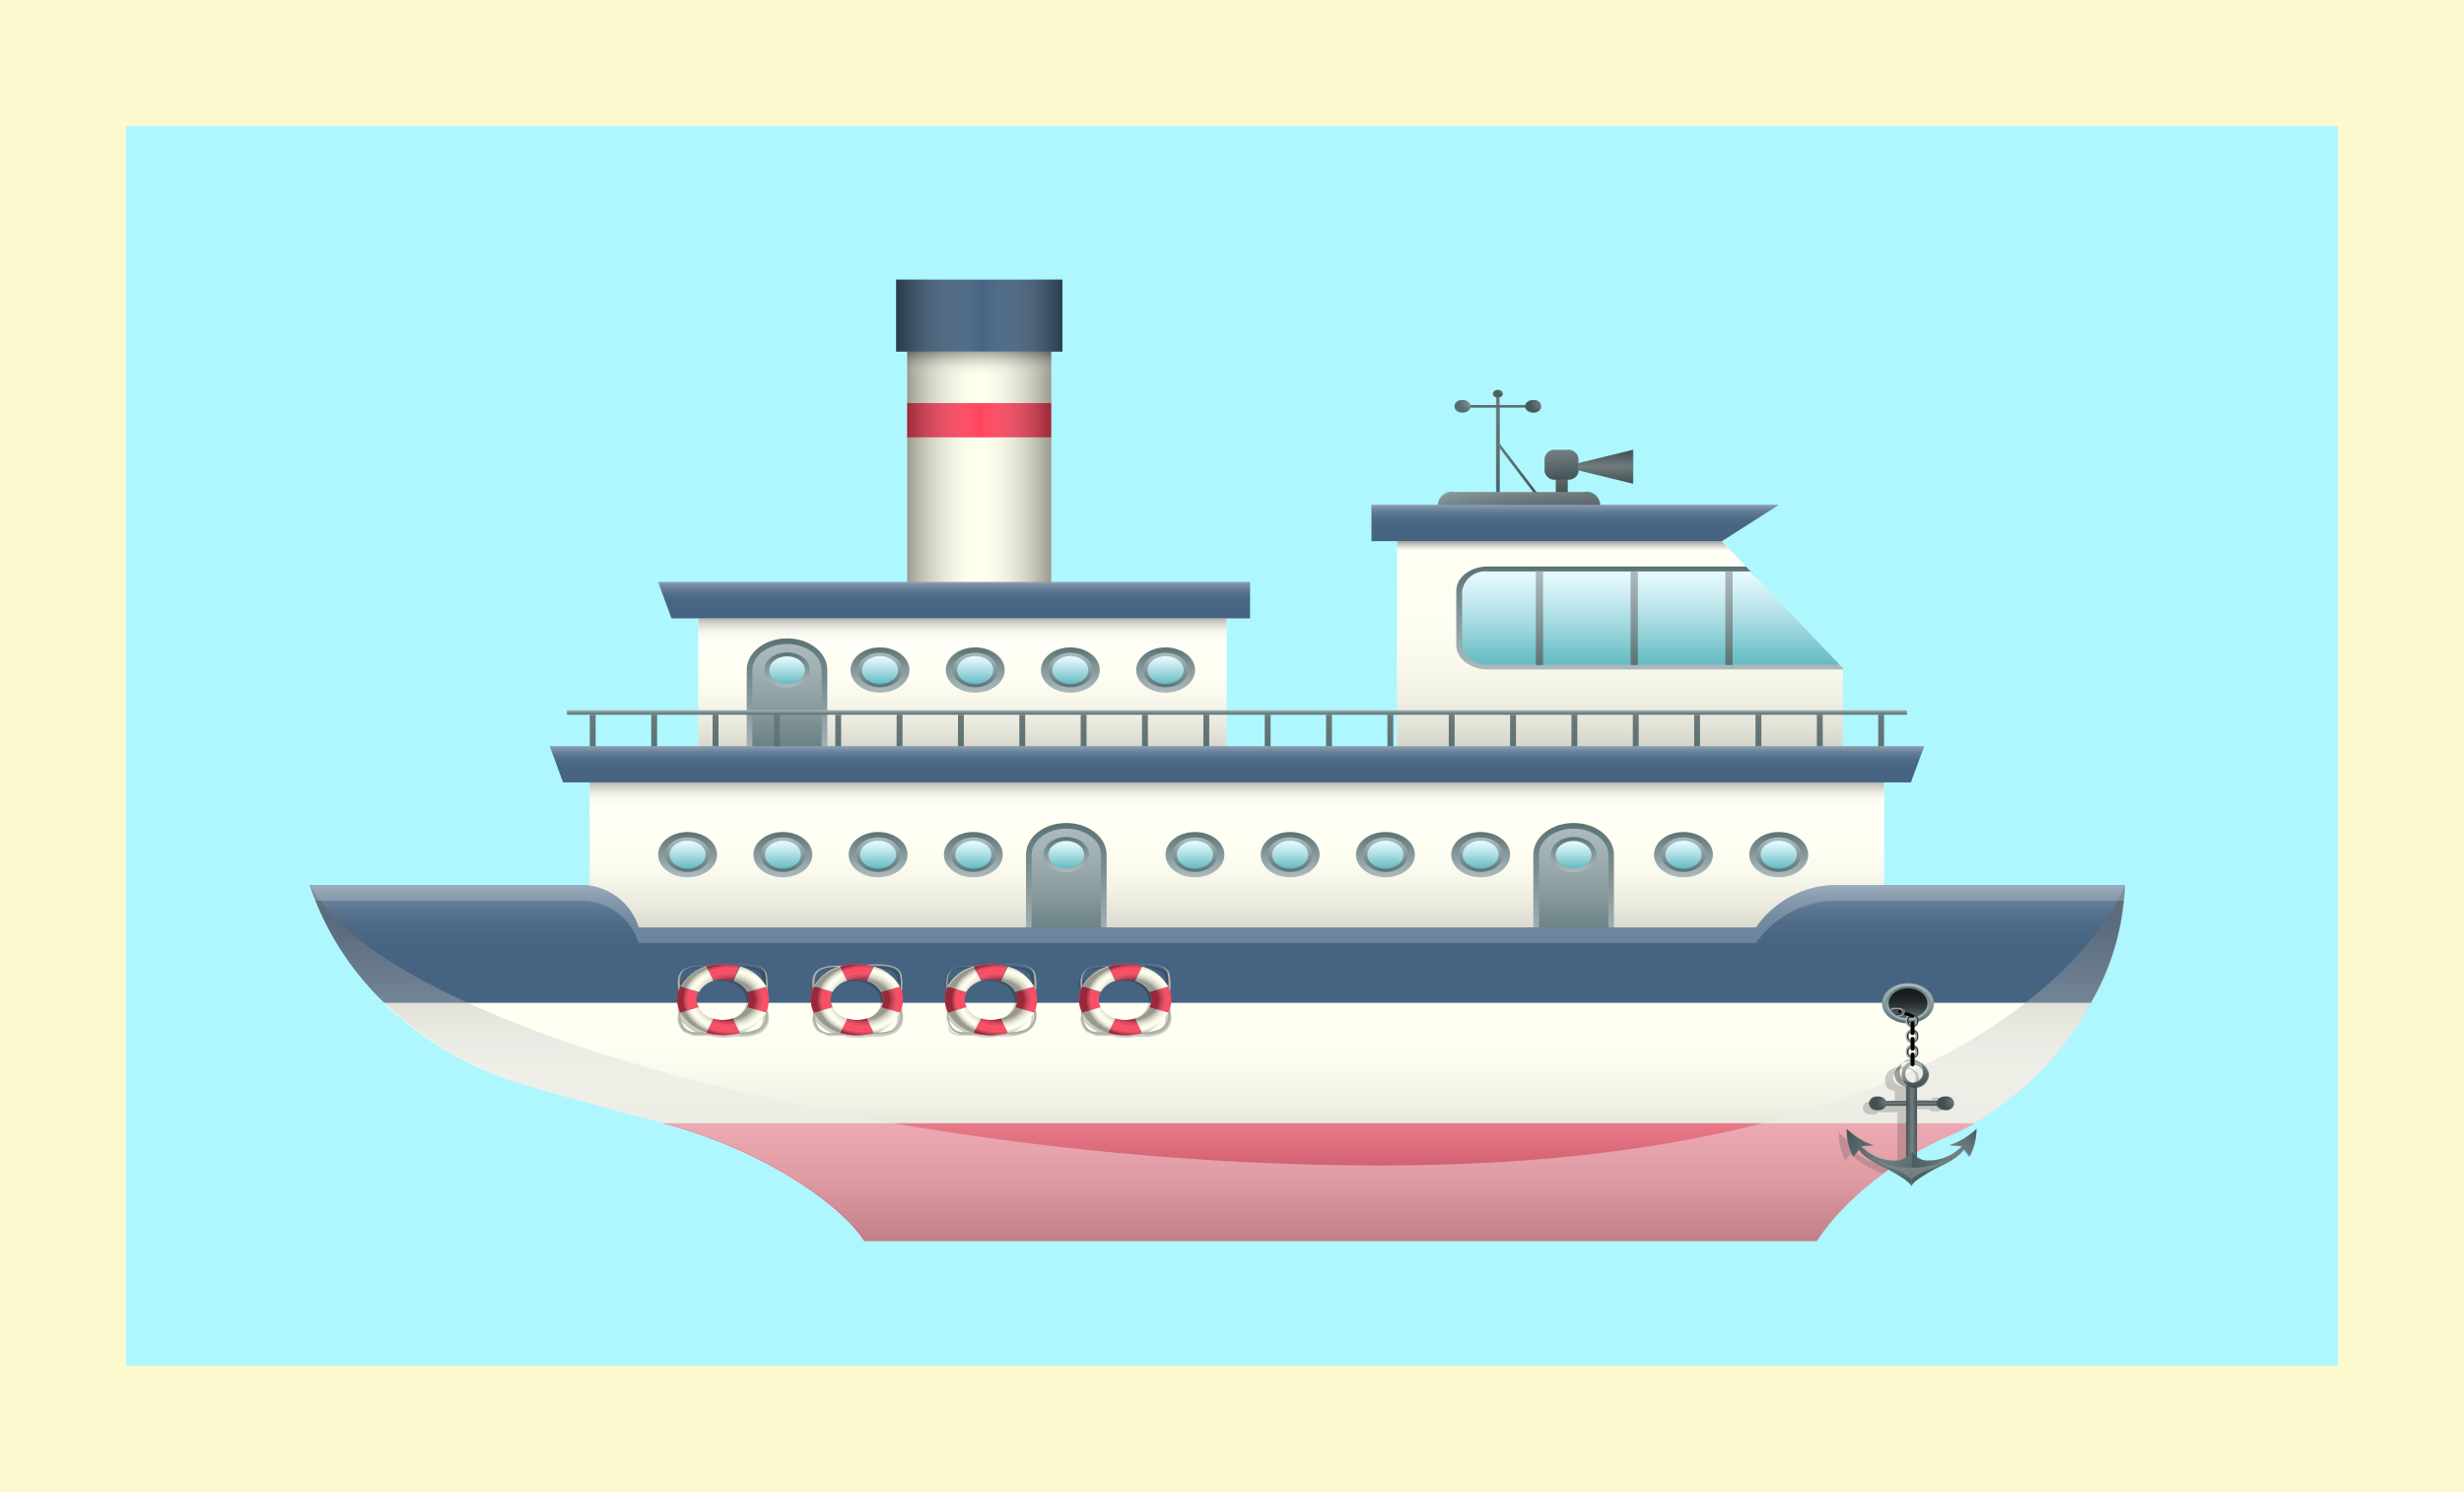 <svg xmlns="http://www.w3.org/2000/svg" xmlns:xlink="http://www.w3.org/1999/xlink" viewBox="0 0 210.06 127.2"><defs><style>.cls-1,.cls-26,.cls-71,.cls-87{fill:none;}.cls-2{isolation:isolate;}.cls-3{fill:#fdf9ce;}.cls-4{fill:#aef7ff;}.cls-5{fill:url(#linear-gradient);}.cls-6{fill:url(#linear-gradient-2);}.cls-7{fill:url(#linear-gradient-3);}.cls-8{fill:url(#linear-gradient-4);}.cls-9{fill:url(#linear-gradient-5);}.cls-10{fill:url(#linear-gradient-6);}.cls-11{fill:url(#linear-gradient-7);}.cls-12{fill:url(#radial-gradient);}.cls-13{fill:url(#radial-gradient-2);}.cls-14{fill:url(#radial-gradient-3);}.cls-108,.cls-109,.cls-110,.cls-130,.cls-146,.cls-147,.cls-148,.cls-149,.cls-15,.cls-18,.cls-19,.cls-21,.cls-22,.cls-23,.cls-24,.cls-41,.cls-42,.cls-43,.cls-44,.cls-45,.cls-46{opacity:0.4;}.cls-109,.cls-110,.cls-120,.cls-130,.cls-144,.cls-146,.cls-147,.cls-148,.cls-149,.cls-15,.cls-18,.cls-19,.cls-21,.cls-22,.cls-23,.cls-41,.cls-42,.cls-44,.cls-45{mix-blend-mode:multiply;}.cls-15{fill:url(#linear-gradient-8);}.cls-16{fill:#ffffed;}.cls-17{fill:#ff455e;}.cls-18{fill:url(#linear-gradient-9);}.cls-19{fill:url(#linear-gradient-10);}.cls-20{fill:#466482;}.cls-21{fill:url(#linear-gradient-11);}.cls-22{fill:url(#linear-gradient-12);}.cls-23{fill:url(#linear-gradient-13);}.cls-108,.cls-24,.cls-43,.cls-46{mix-blend-mode:lighten;}.cls-24{fill:url(#linear-gradient-14);}.cls-25{fill:url(#linear-gradient-15);}.cls-26,.cls-71,.cls-87{stroke-miterlimit:10;stroke-width:0.48px;}.cls-26{stroke:url(#linear-gradient-16);}.cls-27{fill:url(#linear-gradient-17);}.cls-28{fill:url(#linear-gradient-18);}.cls-29{fill:url(#linear-gradient-19);}.cls-30{fill:url(#linear-gradient-20);}.cls-31{fill:url(#linear-gradient-21);}.cls-32{fill:url(#linear-gradient-22);}.cls-33{fill:url(#linear-gradient-23);}.cls-34{fill:url(#linear-gradient-24);}.cls-35{fill:url(#linear-gradient-25);}.cls-36{fill:url(#linear-gradient-26);}.cls-37{fill:url(#linear-gradient-27);}.cls-38{fill:url(#linear-gradient-28);}.cls-39{fill:url(#linear-gradient-29);}.cls-40{fill:url(#linear-gradient-30);}.cls-41{fill:url(#linear-gradient-31);}.cls-42{fill:url(#linear-gradient-32);}.cls-43{fill:url(#linear-gradient-33);}.cls-44{fill:url(#linear-gradient-34);}.cls-45{fill:url(#linear-gradient-35);}.cls-46{fill:url(#linear-gradient-36);}.cls-47{fill:url(#linear-gradient-37);}.cls-48{fill:url(#linear-gradient-38);}.cls-49{fill:url(#linear-gradient-39);}.cls-50{fill:url(#linear-gradient-40);}.cls-51{fill:url(#linear-gradient-41);}.cls-52{fill:url(#linear-gradient-42);}.cls-53{fill:url(#linear-gradient-43);}.cls-54{fill:url(#linear-gradient-44);}.cls-55{fill:url(#linear-gradient-45);}.cls-56{fill:url(#linear-gradient-46);}.cls-57{fill:url(#linear-gradient-47);}.cls-58{fill:url(#linear-gradient-48);}.cls-59{fill:url(#linear-gradient-49);}.cls-60{fill:url(#linear-gradient-50);}.cls-61{fill:url(#linear-gradient-51);}.cls-62{fill:url(#linear-gradient-52);}.cls-63{fill:url(#linear-gradient-53);}.cls-64{fill:url(#linear-gradient-54);}.cls-65{fill:url(#linear-gradient-55);}.cls-66{fill:url(#linear-gradient-56);}.cls-67{fill:url(#linear-gradient-57);}.cls-68{fill:url(#linear-gradient-58);}.cls-69{fill:url(#linear-gradient-59);}.cls-70{fill:url(#linear-gradient-60);}.cls-71{stroke:url(#linear-gradient-61);}.cls-72{fill:url(#linear-gradient-62);}.cls-73{fill:url(#linear-gradient-63);}.cls-74{fill:url(#linear-gradient-64);}.cls-75{fill:url(#linear-gradient-65);}.cls-76{fill:url(#linear-gradient-66);}.cls-77{fill:url(#linear-gradient-67);}.cls-78{fill:url(#linear-gradient-68);}.cls-79{fill:url(#linear-gradient-69);}.cls-80{fill:url(#linear-gradient-70);}.cls-81{fill:url(#linear-gradient-71);}.cls-82{fill:url(#linear-gradient-72);}.cls-83{fill:url(#linear-gradient-73);}.cls-84{fill:url(#linear-gradient-74);}.cls-85{fill:url(#linear-gradient-75);}.cls-86{fill:url(#linear-gradient-76);}.cls-87{stroke:url(#linear-gradient-77);}.cls-88{fill:url(#linear-gradient-78);}.cls-89{fill:url(#linear-gradient-79);}.cls-90{fill:url(#linear-gradient-80);}.cls-91{fill:url(#linear-gradient-81);}.cls-92{fill:url(#linear-gradient-82);}.cls-93{fill:url(#linear-gradient-83);}.cls-94{fill:url(#linear-gradient-84);}.cls-95{fill:url(#linear-gradient-85);}.cls-96{fill:url(#linear-gradient-86);}.cls-97{fill:url(#linear-gradient-87);}.cls-98{fill:url(#linear-gradient-88);}.cls-99{fill:url(#linear-gradient-89);}.cls-100{fill:url(#linear-gradient-90);}.cls-101{fill:url(#linear-gradient-91);}.cls-102{fill:url(#linear-gradient-92);}.cls-103{fill:url(#linear-gradient-93);}.cls-104{fill:url(#linear-gradient-94);}.cls-105{fill:url(#linear-gradient-95);}.cls-106{fill:url(#linear-gradient-96);}.cls-107{fill:url(#linear-gradient-97);}.cls-108{fill:url(#linear-gradient-98);}.cls-109{fill:url(#linear-gradient-99);}.cls-110{fill:url(#linear-gradient-100);}.cls-111{fill:#fff;}.cls-111,.cls-120,.cls-144{opacity:0.2;}.cls-112{fill:url(#linear-gradient-101);}.cls-113{fill:url(#linear-gradient-102);}.cls-114{fill:url(#linear-gradient-103);}.cls-115{fill:url(#linear-gradient-104);}.cls-116{fill:url(#linear-gradient-105);}.cls-117{fill:url(#linear-gradient-106);}.cls-118{fill:url(#linear-gradient-107);}.cls-119{fill:url(#linear-gradient-108);}.cls-120{fill:url(#linear-gradient-109);}.cls-121{fill:url(#linear-gradient-110);}.cls-122{fill:url(#linear-gradient-111);}.cls-123{fill:url(#linear-gradient-112);}.cls-124{fill:url(#radial-gradient-4);}.cls-125{fill:url(#radial-gradient-5);}.cls-126{fill:url(#radial-gradient-6);}.cls-127{fill:url(#radial-gradient-7);}.cls-128{fill:url(#linear-gradient-113);}.cls-129{fill:url(#linear-gradient-114);}.cls-130{fill:url(#linear-gradient-115);}.cls-131{fill:url(#linear-gradient-116);}.cls-132{fill:url(#linear-gradient-117);}.cls-133{fill:url(#radial-gradient-8);}.cls-134{fill:url(#linear-gradient-118);}.cls-135{fill:url(#linear-gradient-119);}.cls-136{fill:url(#radial-gradient-9);}.cls-137{fill:url(#linear-gradient-120);}.cls-138{fill:url(#linear-gradient-121);}.cls-139{fill:url(#radial-gradient-10);}.cls-140{fill:url(#radial-gradient-11);}.cls-141{clip-path:url(#clip-path);}.cls-142{fill:url(#linear-gradient-122);}.cls-143{fill:url(#linear-gradient-123);}.cls-145{fill:#b0b0a3;}.cls-146{fill:url(#radial-gradient-12);}.cls-147{fill:url(#radial-gradient-13);}.cls-148{fill:url(#radial-gradient-14);}.cls-149{fill:url(#radial-gradient-15);}</style><linearGradient id="linear-gradient" x1="129.46" y1="44.15" x2="129.46" y2="41.95" gradientUnits="userSpaceOnUse"><stop offset="0" stop-color="#5b7375"/><stop offset="0.64" stop-color="#92a3a6"/><stop offset="1" stop-color="#acbabd"/></linearGradient><linearGradient id="linear-gradient-2" x1="133.15" y1="41.95" x2="133.15" y2="39.62" xlink:href="#linear-gradient"/><linearGradient id="linear-gradient-3" x1="127.71" y1="41.95" x2="127.71" y2="27.77" xlink:href="#linear-gradient"/><linearGradient id="linear-gradient-4" x1="188.07" y1="41.97" x2="188.07" y2="34.88" gradientTransform="matrix(1, 0, 0.31, 1, -71.18, 0)" xlink:href="#linear-gradient"/><linearGradient id="linear-gradient-5" x1="133.15" y1="40.89" x2="133.15" y2="38.35" xlink:href="#linear-gradient"/><linearGradient id="linear-gradient-6" x1="136.89" y1="41.24" x2="136.89" y2="38.35" gradientUnits="userSpaceOnUse"><stop offset="0" stop-color="#5b7375"/><stop offset="0.51" stop-color="#acbabd"/><stop offset="1" stop-color="#5b7375"/></linearGradient><linearGradient id="linear-gradient-7" x1="-637.89" y1="-356.07" x2="-637.89" y2="-366.08" gradientTransform="translate(-231.4 672.54) rotate(90)" xlink:href="#linear-gradient"/><radialGradient id="radial-gradient" cx="195.02" cy="34.4" r="0.84" gradientTransform="translate(-128.07) scale(1.3 1)" gradientUnits="userSpaceOnUse"><stop offset="0" stop-color="#acbabd"/><stop offset="0.36" stop-color="#92a3a6"/><stop offset="1" stop-color="#5b7375"/></radialGradient><radialGradient id="radial-gradient-2" cx="199.66" cy="34.4" r="0.84" xlink:href="#radial-gradient"/><radialGradient id="radial-gradient-3" cx="197.32" cy="33.42" r="0.51" xlink:href="#radial-gradient"/><linearGradient id="linear-gradient-8" x1="122.53" y1="38.7" x2="139.21" y2="38.7" gradientUnits="userSpaceOnUse"><stop offset="0" stop-color="#5b7375"/><stop offset="0.17" stop-color="#465759"/><stop offset="0.37" stop-color="#313c3d"/><stop offset="0.58" stop-color="#23282a"/><stop offset="0.78" stop-color="#1a1d1e"/><stop offset="1" stop-color="#17191a"/></linearGradient><linearGradient id="linear-gradient-9" x1="77.34" y1="40.25" x2="89.62" y2="40.25" gradientUnits="userSpaceOnUse"><stop offset="0.01"/><stop offset="0.02" stop-color="#0e0e0e" stop-opacity="0.95"/><stop offset="0.5" stop-color="#fff" stop-opacity="0"/><stop offset="1"/></linearGradient><linearGradient id="linear-gradient-10" x1="83.48" y1="42.73" x2="83.48" y2="29.83" gradientUnits="userSpaceOnUse"><stop offset="0.82" stop-color="#fff" stop-opacity="0"/><stop offset="1"/></linearGradient><linearGradient id="linear-gradient-11" x1="76.4" y1="26.9" x2="90.57" y2="26.9" gradientUnits="userSpaceOnUse"><stop offset="0.01"/><stop offset="0.52" stop-color="#fff" stop-opacity="0"/><stop offset="1"/></linearGradient><linearGradient id="linear-gradient-12" x1="82.05" y1="68.83" x2="82.05" y2="49.69" gradientUnits="userSpaceOnUse"><stop offset="0.04"/><stop offset="0.11" stop-color="#323232"/><stop offset="0.18" stop-color="#686868"/><stop offset="0.26" stop-color="#969696"/><stop offset="0.34" stop-color="#bcbcbc"/><stop offset="0.42" stop-color="#d9d9d9"/><stop offset="0.49" stop-color="#eee"/><stop offset="0.57" stop-color="#fbfbfb"/><stop offset="0.64" stop-color="#fff"/></linearGradient><linearGradient id="linear-gradient-13" x1="82.05" y1="57.01" x2="82.05" y2="52.3" gradientUnits="userSpaceOnUse"><stop offset="0.36" stop-color="#fff"/><stop offset="0.51" stop-color="#fdfdfd"/><stop offset="0.59" stop-color="#f5f5f5"/><stop offset="0.65" stop-color="#e7e7e7"/><stop offset="0.71" stop-color="#d3d3d3"/><stop offset="0.76" stop-color="#bababa"/><stop offset="0.81" stop-color="#9b9b9b"/><stop offset="0.86" stop-color="#767676"/><stop offset="0.9" stop-color="#4b4b4b"/><stop offset="0.94" stop-color="#1b1b1b"/><stop offset="0.96"/></linearGradient><linearGradient id="linear-gradient-14" x1="81.34" y1="52.72" x2="81.34" y2="49.63" gradientUnits="userSpaceOnUse"><stop offset="0.05" stop-color="#fff" stop-opacity="0"/><stop offset="0.35" stop-color="#fff" stop-opacity="0.01"/><stop offset="0.48" stop-color="#fff" stop-opacity="0.04"/><stop offset="0.58" stop-color="#fff" stop-opacity="0.09"/><stop offset="0.66" stop-color="#fff" stop-opacity="0.16"/><stop offset="0.73" stop-color="#fff" stop-opacity="0.25"/><stop offset="0.79" stop-color="#fff" stop-opacity="0.36"/><stop offset="0.85" stop-color="#fff" stop-opacity="0.49"/><stop offset="0.91" stop-color="#fff" stop-opacity="0.65"/><stop offset="0.96" stop-color="#fff" stop-opacity="0.82"/><stop offset="1" stop-color="#fff"/></linearGradient><linearGradient id="linear-gradient-15" x1="-1687.57" y1="65.19" x2="-1687.57" y2="54.67" gradientTransform="matrix(-1, 0, 0, 1, -1620.47, 0)" gradientUnits="userSpaceOnUse"><stop offset="0" stop-color="#5b7375"/><stop offset="0.07" stop-color="#637a7c"/><stop offset="0.48" stop-color="#8b9d9f"/><stop offset="0.8" stop-color="#a3b2b5"/><stop offset="1" stop-color="#acbabd"/></linearGradient><linearGradient id="linear-gradient-16" x1="-1687.57" y1="65.43" x2="-1687.57" y2="54.43" gradientTransform="matrix(-1, 0, 0, 1, -1620.47, 0)" xlink:href="#radial-gradient"/><linearGradient id="linear-gradient-17" x1="-1687.57" y1="58.63" x2="-1687.57" y2="55.63" gradientTransform="matrix(-1, 0, 0, 1, -1620.47, 0)" gradientUnits="userSpaceOnUse"><stop offset="0" stop-color="#acbabd"/><stop offset="0.27" stop-color="#9aaaad"/><stop offset="0.81" stop-color="#6c8284"/><stop offset="1" stop-color="#5b7375"/></linearGradient><linearGradient id="linear-gradient-18" x1="-1687.57" y1="58.31" x2="-1687.57" y2="55.96" gradientTransform="matrix(-1, 0, 0, 1, -1620.47, 0)" gradientUnits="userSpaceOnUse"><stop offset="0" stop-color="#63bac2"/><stop offset="0.47" stop-color="#a8dce2"/><stop offset="0.82" stop-color="#d6f2f7"/><stop offset="1" stop-color="#e8fbff"/></linearGradient><linearGradient id="linear-gradient-19" x1="-1695.49" y1="59.07" x2="-1695.49" y2="55.2" xlink:href="#linear-gradient-17"/><linearGradient id="linear-gradient-20" x1="-1695.49" y1="58.6" x2="-1695.49" y2="55.67" gradientTransform="matrix(-1, 0, 0, 1, -1620.47, 0)" gradientUnits="userSpaceOnUse"><stop offset="0" stop-color="#5b7375"/><stop offset="0.19" stop-color="#6c8284"/><stop offset="0.73" stop-color="#9aaaad"/><stop offset="1" stop-color="#acbabd"/></linearGradient><linearGradient id="linear-gradient-21" x1="-1695.49" y1="58.32" x2="-1695.49" y2="55.94" xlink:href="#linear-gradient-18"/><linearGradient id="linear-gradient-22" x1="-1703.61" y1="59.07" x2="-1703.61" y2="55.2" xlink:href="#linear-gradient-17"/><linearGradient id="linear-gradient-23" x1="-1703.61" y1="58.6" x2="-1703.61" y2="55.67" xlink:href="#linear-gradient-20"/><linearGradient id="linear-gradient-24" x1="-1703.61" y1="58.32" x2="-1703.61" y2="55.94" xlink:href="#linear-gradient-18"/><linearGradient id="linear-gradient-25" x1="-1711.73" y1="59.07" x2="-1711.73" y2="55.2" xlink:href="#linear-gradient-17"/><linearGradient id="linear-gradient-26" x1="-1711.73" y1="58.6" x2="-1711.73" y2="55.67" xlink:href="#linear-gradient-20"/><linearGradient id="linear-gradient-27" x1="-1711.73" y1="58.32" x2="-1711.73" y2="55.94" xlink:href="#linear-gradient-18"/><linearGradient id="linear-gradient-28" x1="-1719.85" y1="59.07" x2="-1719.85" y2="55.2" xlink:href="#linear-gradient-17"/><linearGradient id="linear-gradient-29" x1="-1719.85" y1="58.6" x2="-1719.85" y2="55.67" xlink:href="#linear-gradient-20"/><linearGradient id="linear-gradient-30" x1="-1719.85" y1="58.32" x2="-1719.85" y2="55.94" xlink:href="#linear-gradient-18"/><linearGradient id="linear-gradient-31" x1="138.11" y1="69.59" x2="138.11" y2="46.15" gradientUnits="userSpaceOnUse"><stop offset="0.04"/><stop offset="0.08" stop-color="#212121"/><stop offset="0.14" stop-color="#4f4f4f"/><stop offset="0.2" stop-color="#797979"/><stop offset="0.27" stop-color="#9d9d9d"/><stop offset="0.34" stop-color="#bcbcbc"/><stop offset="0.42" stop-color="#d4d4d4"/><stop offset="0.51" stop-color="#e8e8e8"/><stop offset="0.61" stop-color="#f5f5f5"/><stop offset="0.75" stop-color="#fdfdfd"/><stop offset="1" stop-color="#fff"/></linearGradient><linearGradient id="linear-gradient-32" x1="133.37" y1="47.41" x2="133.37" y2="46.04" gradientUnits="userSpaceOnUse"><stop offset="0.32" stop-color="#fff"/><stop offset="0.38" stop-color="#f3f3f3"/><stop offset="0.48" stop-color="#d4d4d4"/><stop offset="0.61" stop-color="#a2a2a2"/><stop offset="0.77" stop-color="#5c5c5c"/><stop offset="0.95" stop-color="#050505"/><stop offset="0.96"/></linearGradient><linearGradient id="linear-gradient-33" x1="134.28" y1="46.14" x2="134.28" y2="43.05" xlink:href="#linear-gradient-14"/><linearGradient id="linear-gradient-34" x1="105.45" y1="85.45" x2="105.45" y2="63.2" xlink:href="#linear-gradient-12"/><linearGradient id="linear-gradient-35" x1="105.45" y1="71.01" x2="105.45" y2="66.29" xlink:href="#linear-gradient-13"/><linearGradient id="linear-gradient-36" x1="105.45" y1="66.71" x2="105.45" y2="63.63" xlink:href="#linear-gradient-14"/><linearGradient id="linear-gradient-37" x1="50.54" y1="63.63" x2="50.54" y2="60.94" gradientUnits="userSpaceOnUse"><stop offset="0" stop-color="#5b7375"/><stop offset="0.51" stop-color="#637577"/><stop offset="1" stop-color="#6f787a"/></linearGradient><linearGradient id="linear-gradient-38" x1="55.77" y1="63.63" x2="55.77" y2="60.94" xlink:href="#linear-gradient-37"/><linearGradient id="linear-gradient-39" x1="61" y1="63.63" x2="61" y2="60.94" xlink:href="#linear-gradient-37"/><linearGradient id="linear-gradient-40" x1="66.23" y1="63.63" x2="66.23" y2="60.94" xlink:href="#linear-gradient-37"/><linearGradient id="linear-gradient-41" x1="71.46" y1="63.63" x2="71.46" y2="60.94" xlink:href="#linear-gradient-37"/><linearGradient id="linear-gradient-42" x1="76.69" y1="63.63" x2="76.69" y2="60.94" xlink:href="#linear-gradient-37"/><linearGradient id="linear-gradient-43" x1="81.92" y1="63.63" x2="81.92" y2="60.94" xlink:href="#linear-gradient-37"/><linearGradient id="linear-gradient-44" x1="87.15" y1="63.63" x2="87.15" y2="60.94" xlink:href="#linear-gradient-37"/><linearGradient id="linear-gradient-45" x1="92.38" y1="63.63" x2="92.38" y2="60.94" xlink:href="#linear-gradient-37"/><linearGradient id="linear-gradient-46" x1="97.61" y1="63.63" x2="97.61" y2="60.94" xlink:href="#linear-gradient-37"/><linearGradient id="linear-gradient-47" x1="102.84" y1="63.63" x2="102.84" y2="60.94" xlink:href="#linear-gradient-37"/><linearGradient id="linear-gradient-48" x1="108.07" y1="63.63" x2="108.07" y2="60.94" xlink:href="#linear-gradient-37"/><linearGradient id="linear-gradient-49" x1="113.3" y1="63.63" x2="113.3" y2="60.94" xlink:href="#linear-gradient-37"/><linearGradient id="linear-gradient-50" x1="118.53" y1="63.63" x2="118.53" y2="60.94" xlink:href="#linear-gradient-37"/><linearGradient id="linear-gradient-51" x1="123.76" y1="63.63" x2="123.76" y2="60.94" xlink:href="#linear-gradient-37"/><linearGradient id="linear-gradient-52" x1="128.99" y1="63.63" x2="128.99" y2="60.94" xlink:href="#linear-gradient-37"/><linearGradient id="linear-gradient-53" x1="134.22" y1="63.63" x2="134.22" y2="60.94" xlink:href="#linear-gradient-37"/><linearGradient id="linear-gradient-54" x1="139.45" y1="63.63" x2="139.45" y2="60.94" xlink:href="#linear-gradient-37"/><linearGradient id="linear-gradient-55" x1="144.68" y1="63.63" x2="144.68" y2="60.94" xlink:href="#linear-gradient-37"/><linearGradient id="linear-gradient-56" x1="149.91" y1="63.63" x2="149.91" y2="60.94" xlink:href="#linear-gradient-37"/><linearGradient id="linear-gradient-57" x1="155.14" y1="63.63" x2="155.14" y2="60.94" xlink:href="#linear-gradient-37"/><linearGradient id="linear-gradient-58" x1="160.37" y1="63.63" x2="160.37" y2="60.94" xlink:href="#linear-gradient-37"/><linearGradient id="linear-gradient-59" x1="105.45" y1="60.94" x2="105.45" y2="60.55" gradientUnits="userSpaceOnUse"><stop offset="0" stop-color="#5b7375"/><stop offset="0.19" stop-color="#637a7c"/><stop offset="0.48" stop-color="#778c8e"/><stop offset="0.83" stop-color="#99a9ac"/><stop offset="1" stop-color="#acbabd"/></linearGradient><linearGradient id="linear-gradient-60" x1="134.15" y1="80.92" x2="134.15" y2="70.41" gradientTransform="matrix(1, 0, 0, 1, 0, 0)" xlink:href="#linear-gradient-15"/><linearGradient id="linear-gradient-61" x1="134.15" y1="81.16" x2="134.15" y2="70.17" gradientTransform="matrix(1, 0, 0, 1, 0, 0)" xlink:href="#radial-gradient"/><linearGradient id="linear-gradient-62" x1="134.15" y1="74.37" x2="134.15" y2="71.37" gradientTransform="matrix(1, 0, 0, 1, 0, 0)" xlink:href="#linear-gradient-17"/><linearGradient id="linear-gradient-63" x1="134.15" y1="74.04" x2="134.15" y2="71.69" gradientTransform="matrix(1, 0, 0, 1, 0, 0)" xlink:href="#linear-gradient-18"/><linearGradient id="linear-gradient-64" x1="126.23" y1="74.8" x2="126.23" y2="70.93" gradientTransform="matrix(1, 0, 0, 1, 0, 0)" xlink:href="#linear-gradient-17"/><linearGradient id="linear-gradient-65" x1="126.23" y1="74.33" x2="126.23" y2="71.4" gradientTransform="matrix(1, 0, 0, 1, 0, 0)" xlink:href="#linear-gradient-20"/><linearGradient id="linear-gradient-66" x1="126.23" y1="74.05" x2="126.23" y2="71.68" gradientTransform="matrix(1, 0, 0, 1, 0, 0)" xlink:href="#linear-gradient-18"/><linearGradient id="linear-gradient-67" x1="118.11" y1="74.8" x2="118.11" y2="70.93" gradientTransform="matrix(1, 0, 0, 1, 0, 0)" xlink:href="#linear-gradient-17"/><linearGradient id="linear-gradient-68" x1="118.11" y1="74.33" x2="118.11" y2="71.4" gradientTransform="matrix(1, 0, 0, 1, 0, 0)" xlink:href="#linear-gradient-20"/><linearGradient id="linear-gradient-69" x1="118.11" y1="74.05" x2="118.11" y2="71.68" gradientTransform="matrix(1, 0, 0, 1, 0, 0)" xlink:href="#linear-gradient-18"/><linearGradient id="linear-gradient-70" x1="109.99" y1="74.8" x2="109.99" y2="70.93" gradientTransform="matrix(1, 0, 0, 1, 0, 0)" xlink:href="#linear-gradient-17"/><linearGradient id="linear-gradient-71" x1="109.99" y1="74.33" x2="109.99" y2="71.4" gradientTransform="matrix(1, 0, 0, 1, 0, 0)" xlink:href="#linear-gradient-20"/><linearGradient id="linear-gradient-72" x1="109.99" y1="74.05" x2="109.99" y2="71.68" gradientTransform="matrix(1, 0, 0, 1, 0, 0)" xlink:href="#linear-gradient-18"/><linearGradient id="linear-gradient-73" x1="101.87" y1="74.8" x2="101.87" y2="70.93" gradientTransform="matrix(1, 0, 0, 1, 0, 0)" xlink:href="#linear-gradient-17"/><linearGradient id="linear-gradient-74" x1="101.87" y1="74.33" x2="101.87" y2="71.4" gradientTransform="matrix(1, 0, 0, 1, 0, 0)" xlink:href="#linear-gradient-20"/><linearGradient id="linear-gradient-75" x1="101.87" y1="74.05" x2="101.87" y2="71.68" gradientTransform="matrix(1, 0, 0, 1, 0, 0)" xlink:href="#linear-gradient-18"/><linearGradient id="linear-gradient-76" x1="90.9" y1="80.92" x2="90.9" y2="70.41" gradientTransform="matrix(1, 0, 0, 1, 0, 0)" xlink:href="#linear-gradient-15"/><linearGradient id="linear-gradient-77" x1="90.9" y1="81.16" x2="90.9" y2="70.17" gradientTransform="matrix(1, 0, 0, 1, 0, 0)" xlink:href="#radial-gradient"/><linearGradient id="linear-gradient-78" x1="90.9" y1="74.37" x2="90.9" y2="71.37" gradientTransform="matrix(1, 0, 0, 1, 0, 0)" xlink:href="#linear-gradient-17"/><linearGradient id="linear-gradient-79" x1="90.9" y1="74.04" x2="90.9" y2="71.69" gradientTransform="matrix(1, 0, 0, 1, 0, 0)" xlink:href="#linear-gradient-18"/><linearGradient id="linear-gradient-80" x1="82.98" y1="74.8" x2="82.98" y2="70.93" gradientTransform="matrix(1, 0, 0, 1, 0, 0)" xlink:href="#linear-gradient-17"/><linearGradient id="linear-gradient-81" x1="82.98" y1="74.33" x2="82.98" y2="71.4" gradientTransform="matrix(1, 0, 0, 1, 0, 0)" xlink:href="#linear-gradient-20"/><linearGradient id="linear-gradient-82" x1="82.98" y1="74.05" x2="82.98" y2="71.68" gradientTransform="matrix(1, 0, 0, 1, 0, 0)" xlink:href="#linear-gradient-18"/><linearGradient id="linear-gradient-83" x1="74.86" y1="74.8" x2="74.86" y2="70.93" gradientTransform="matrix(1, 0, 0, 1, 0, 0)" xlink:href="#linear-gradient-17"/><linearGradient id="linear-gradient-84" x1="74.86" y1="74.33" x2="74.86" y2="71.4" gradientTransform="matrix(1, 0, 0, 1, 0, 0)" xlink:href="#linear-gradient-20"/><linearGradient id="linear-gradient-85" x1="74.86" y1="74.05" x2="74.86" y2="71.68" gradientTransform="matrix(1, 0, 0, 1, 0, 0)" xlink:href="#linear-gradient-18"/><linearGradient id="linear-gradient-86" x1="66.74" y1="74.8" x2="66.74" y2="70.93" gradientTransform="matrix(1, 0, 0, 1, 0, 0)" xlink:href="#linear-gradient-17"/><linearGradient id="linear-gradient-87" x1="66.74" y1="74.33" x2="66.74" y2="71.4" gradientTransform="matrix(1, 0, 0, 1, 0, 0)" xlink:href="#linear-gradient-20"/><linearGradient id="linear-gradient-88" x1="66.74" y1="74.05" x2="66.74" y2="71.68" gradientTransform="matrix(1, 0, 0, 1, 0, 0)" xlink:href="#linear-gradient-18"/><linearGradient id="linear-gradient-89" x1="58.62" y1="74.8" x2="58.62" y2="70.93" gradientTransform="matrix(1, 0, 0, 1, 0, 0)" xlink:href="#linear-gradient-17"/><linearGradient id="linear-gradient-90" x1="58.62" y1="74.33" x2="58.62" y2="71.4" gradientTransform="matrix(1, 0, 0, 1, 0, 0)" xlink:href="#linear-gradient-20"/><linearGradient id="linear-gradient-91" x1="58.62" y1="74.05" x2="58.62" y2="71.68" gradientTransform="matrix(1, 0, 0, 1, 0, 0)" xlink:href="#linear-gradient-18"/><linearGradient id="linear-gradient-92" x1="151.64" y1="74.8" x2="151.64" y2="70.93" gradientTransform="matrix(1, 0, 0, 1, 0, 0)" xlink:href="#linear-gradient-17"/><linearGradient id="linear-gradient-93" x1="151.64" y1="74.33" x2="151.64" y2="71.4" gradientTransform="matrix(1, 0, 0, 1, 0, 0)" xlink:href="#linear-gradient-20"/><linearGradient id="linear-gradient-94" x1="151.64" y1="74.05" x2="151.64" y2="71.68" gradientTransform="matrix(1, 0, 0, 1, 0, 0)" xlink:href="#linear-gradient-18"/><linearGradient id="linear-gradient-95" x1="143.52" y1="74.8" x2="143.52" y2="70.93" gradientTransform="matrix(1, 0, 0, 1, 0, 0)" xlink:href="#linear-gradient-17"/><linearGradient id="linear-gradient-96" x1="143.52" y1="74.33" x2="143.52" y2="71.4" gradientTransform="matrix(1, 0, 0, 1, 0, 0)" xlink:href="#linear-gradient-20"/><linearGradient id="linear-gradient-97" x1="143.52" y1="74.05" x2="143.52" y2="71.68" gradientTransform="matrix(1, 0, 0, 1, 0, 0)" xlink:href="#linear-gradient-18"/><linearGradient id="linear-gradient-98" x1="103.73" y1="85.89" x2="103.73" y2="75.12" gradientUnits="userSpaceOnUse"><stop offset="0.38" stop-color="#fff" stop-opacity="0"/><stop offset="0.5" stop-color="#fff" stop-opacity="0.01"/><stop offset="0.59" stop-color="#fff" stop-opacity="0.05"/><stop offset="0.66" stop-color="#fff" stop-opacity="0.11"/><stop offset="0.72" stop-color="#fff" stop-opacity="0.19"/><stop offset="0.78" stop-color="#fff" stop-opacity="0.3"/><stop offset="0.84" stop-color="#fff" stop-opacity="0.44"/><stop offset="0.9" stop-color="#fff" stop-opacity="0.6"/><stop offset="0.95" stop-color="#fff" stop-opacity="0.78"/><stop offset="1" stop-color="#fff" stop-opacity="0.99"/><stop offset="1" stop-color="#fff"/></linearGradient><linearGradient id="linear-gradient-99" x1="105.48" y1="105.81" x2="105.48" y2="83" gradientUnits="userSpaceOnUse"><stop offset="0"/><stop offset="0.09" stop-color="#323232"/><stop offset="0.19" stop-color="#686868"/><stop offset="0.3" stop-color="#969696"/><stop offset="0.4" stop-color="#bcbcbc"/><stop offset="0.51" stop-color="#d9d9d9"/><stop offset="0.61" stop-color="#eee"/><stop offset="0.71" stop-color="#fbfbfb"/><stop offset="0.81" stop-color="#fff"/></linearGradient><linearGradient id="linear-gradient-100" x1="103.73" y1="105.81" x2="103.73" y2="71.69" gradientUnits="userSpaceOnUse"><stop offset="0" stop-color="#fff"/><stop offset="0.16" stop-color="#fcfcfc"/><stop offset="0.29" stop-color="#f2f2f2"/><stop offset="0.41" stop-color="#e1e1e1"/><stop offset="0.53" stop-color="#c9c9c9"/><stop offset="0.63" stop-color="#aaa"/><stop offset="0.74" stop-color="#858585"/><stop offset="0.84" stop-color="#585858"/><stop offset="0.94" stop-color="#252525"/><stop offset="1"/></linearGradient><linearGradient id="linear-gradient-101" x1="140.62" y1="57.11" x2="140.62" y2="48.3" gradientTransform="matrix(1, 0, 0, 1, 0, 0)" xlink:href="#radial-gradient"/><linearGradient id="linear-gradient-102" x1="140.74" y1="56.7" x2="140.74" y2="48.72" gradientTransform="matrix(1, 0, 0, 1, 0, 0)" xlink:href="#linear-gradient-18"/><linearGradient id="linear-gradient-103" x1="131.24" y1="56.7" x2="131.24" y2="48.72" xlink:href="#linear-gradient"/><linearGradient id="linear-gradient-104" x1="139.32" y1="56.7" x2="139.32" y2="48.72" xlink:href="#linear-gradient"/><linearGradient id="linear-gradient-105" x1="147.4" y1="56.7" x2="147.4" y2="48.72" xlink:href="#linear-gradient"/><linearGradient id="linear-gradient-106" x1="162.66" y1="87.27" x2="162.66" y2="83.83" xlink:href="#linear-gradient"/><linearGradient id="linear-gradient-107" x1="162.66" y1="87" x2="162.66" y2="84.1" gradientTransform="matrix(1, 0, 0, 1, 0, 0)" xlink:href="#radial-gradient"/><linearGradient id="linear-gradient-108" x1="162.66" y1="86.83" x2="162.66" y2="84.28" xlink:href="#linear-gradient-8"/><linearGradient id="linear-gradient-109" x1="161.39" y1="103.34" x2="161.39" y2="90.72" xlink:href="#linear-gradient-8"/><linearGradient id="linear-gradient-110" x1="162.98" y1="94.28" x2="162.98" y2="93.86" gradientUnits="userSpaceOnUse"><stop offset="0.02" stop-color="#5b7375"/><stop offset="0.54" stop-color="#acbabd"/><stop offset="1" stop-color="#5b7375"/></linearGradient><linearGradient id="linear-gradient-111" x1="162.52" y1="96.41" x2="163.43" y2="96.41" xlink:href="#linear-gradient-110"/><linearGradient id="linear-gradient-112" x1="162.98" y1="92.71" x2="162.98" y2="90.45" xlink:href="#linear-gradient"/><radialGradient id="radial-gradient-4" cx="222.28" cy="93.93" r="0.72" xlink:href="#radial-gradient"/><radialGradient id="radial-gradient-5" cx="226.7" cy="93.93" r="0.72" xlink:href="#radial-gradient"/><radialGradient id="radial-gradient-6" cx="226.58" cy="98.1" r="2.93" xlink:href="#radial-gradient"/><radialGradient id="radial-gradient-7" cx="222.32" cy="98.1" r="2.93" xlink:href="#radial-gradient"/><linearGradient id="linear-gradient-113" x1="164.72" y1="101.35" x2="164.72" y2="98.58" gradientUnits="userSpaceOnUse"><stop offset="0" stop-color="#5b7375"/><stop offset="0.02" stop-color="#5e7678"/><stop offset="0.17" stop-color="#7a8f91"/><stop offset="0.33" stop-color="#90a2a4"/><stop offset="0.51" stop-color="#a0afb2"/><stop offset="0.71" stop-color="#a9b8ba"/><stop offset="1" stop-color="#acbabd"/></linearGradient><linearGradient id="linear-gradient-114" x1="-714.63" y1="101.35" x2="-714.63" y2="98.58" gradientTransform="matrix(-1, 0, 0, 1, -553.41, 0)" xlink:href="#linear-gradient-113"/><linearGradient id="linear-gradient-115" x1="162.97" y1="104.93" x2="162.97" y2="90.41" xlink:href="#linear-gradient-8"/><linearGradient id="linear-gradient-116" x1="162.63" y1="89.69" x2="163.47" y2="89.69" gradientUnits="userSpaceOnUse"><stop offset="0" stop-color="#262626"/><stop offset="0.14" stop-color="#414141"/><stop offset="0.42" stop-color="#727272"/><stop offset="0.67" stop-color="#959595"/><stop offset="0.87" stop-color="#ababab"/><stop offset="1" stop-color="#b3b3b3"/></linearGradient><linearGradient id="linear-gradient-117" x1="162.52" y1="89.69" x2="163.58" y2="89.69" gradientUnits="userSpaceOnUse"><stop offset="0" stop-color="#b3b3b3"/><stop offset="0.13" stop-color="#ababab"/><stop offset="0.33" stop-color="#959595"/><stop offset="0.58" stop-color="#727272"/><stop offset="0.86" stop-color="#414141"/><stop offset="1" stop-color="#262626"/></linearGradient><radialGradient id="radial-gradient-8" cx="224.56" cy="90.33" r="0.19" gradientTransform="translate(-128.07 -300.49) scale(1.3 4.33)" gradientUnits="userSpaceOnUse"><stop offset="0.14" stop-color="#b3b3b3"/><stop offset="0.24" stop-color="#ababab"/><stop offset="0.39" stop-color="#959595"/><stop offset="0.57" stop-color="#727272"/><stop offset="0.78" stop-color="#404040"/><stop offset="1" stop-color="#030303"/></radialGradient><linearGradient id="linear-gradient-118" x1="162.63" y1="88.36" x2="163.47" y2="88.36" xlink:href="#linear-gradient-116"/><linearGradient id="linear-gradient-119" x1="162.52" y1="88.36" x2="163.58" y2="88.36" xlink:href="#linear-gradient-117"/><radialGradient id="radial-gradient-9" cx="224.56" cy="89" r="0.19" gradientTransform="translate(-128.07 -296.07) scale(1.3 4.33)" xlink:href="#radial-gradient-8"/><linearGradient id="linear-gradient-120" x1="162.63" y1="87.03" x2="163.47" y2="87.03" xlink:href="#linear-gradient-116"/><linearGradient id="linear-gradient-121" x1="162.52" y1="87.03" x2="163.58" y2="87.03" xlink:href="#linear-gradient-117"/><radialGradient id="radial-gradient-10" cx="224.56" cy="87.67" r="0.19" gradientTransform="translate(-128.07 -291.65) scale(1.3 4.33)" xlink:href="#radial-gradient-8"/><radialGradient id="radial-gradient-11" cx="233.74" cy="793.09" r="0.19" gradientTransform="matrix(0.55, -0.9, 5.07, 1.84, -3990.26, -1165.28)" xlink:href="#radial-gradient-8"/><clipPath id="clip-path"><ellipse id="_Clipping_Path_" data-name="&lt;Clipping Path&gt;" class="cls-1" cx="162.66" cy="85.55" rx="1.65" ry="1.28"/></clipPath><linearGradient id="linear-gradient-122" x1="53.85" y1="919.03" x2="54.49" y2="919.03" gradientTransform="translate(-758.9 95.59) rotate(-87.21)" xlink:href="#linear-gradient-116"/><linearGradient id="linear-gradient-123" x1="53.76" y1="919.03" x2="54.58" y2="919.03" gradientTransform="translate(-758.9 95.59) rotate(-87.21)" xlink:href="#linear-gradient-117"/><radialGradient id="radial-gradient-12" cx="146.32" cy="85.24" r="3.04" gradientTransform="translate(-128.07) scale(1.3 1)" gradientUnits="userSpaceOnUse"><stop offset="0.56"/><stop offset="0.8" stop-color="#d2d2d2" stop-opacity="0.18"/><stop offset="0.82" stop-color="#fff" stop-opacity="0"/><stop offset="1"/></radialGradient><radialGradient id="radial-gradient-13" cx="155.14" cy="85.24" r="3.04" xlink:href="#radial-gradient-12"/><radialGradient id="radial-gradient-14" cx="163.96" cy="85.24" r="3.04" xlink:href="#radial-gradient-12"/><radialGradient id="radial-gradient-15" cx="172.78" cy="85.24" r="3.04" xlink:href="#radial-gradient-12"/></defs><title>Asset 1</title><g class="cls-2"><g id="Layer_2" data-name="Layer 2"><g id="Layer_1-2" data-name="Layer 1"><rect id="_Rectangle_" data-name="&lt;Rectangle&gt;" class="cls-3" width="210.06" height="127.2"/><g id="_Clip_Group_" data-name="&lt;Clip Group&gt;"><rect id="_Rectangle_2" data-name="&lt;Rectangle&gt;" class="cls-4" x="52.18" y="-30.68" width="105.7" height="188.56" transform="translate(168.63 -41.43) rotate(90)"/></g></g><g id="Layer_2-2" data-name="Layer 2"><g id="_Group_" data-name="&lt;Group&gt;"><g id="_Group_2" data-name="&lt;Group&gt;"><g id="_Group_3" data-name="&lt;Group&gt;"><path id="_Path_" data-name="&lt;Path&gt;" class="cls-5" d="M136.39,43.05a1.3,1.3,0,0,1-1.43,1.1H124a1.3,1.3,0,0,1-1.43-1.1h0a1.3,1.3,0,0,1,1.43-1.1h11a1.3,1.3,0,0,1,1.43,1.1Z"/><rect id="_Path_2" data-name="&lt;Path&gt;" class="cls-6" x="132.66" y="39.62" width="0.97" height="2.33"/><rect id="_Path_3" data-name="&lt;Path&gt;" class="cls-7" x="127.57" y="33.67" width="0.28" height="8.28"/><polygon class="cls-8" points="131 41.97 130.72 41.97 127.57 37.83 127.85 37.83 131 41.97"/><path id="_Path_4" data-name="&lt;Path&gt;" class="cls-9" d="M134.56,40.17a.85.85,0,0,1-.94.72h-1a.85.85,0,0,1-.94-.72v-1.1a.85.85,0,0,1,.94-.72h1a.85.85,0,0,1,.94.72Z"/><polygon id="_Path_5" data-name="&lt;Path&gt;" class="cls-10" points="134.56 39.48 134.56 39.8 134.56 40.11 139.21 41.24 139.21 39.8 139.21 38.35 134.56 39.48"/><g id="_Group_4" data-name="&lt;Group&gt;"><rect class="cls-11" x="124.68" y="34.54" width="5.84" height="0.21"/><ellipse class="cls-12" cx="124.7" cy="34.64" rx="0.69" ry="0.53"/><ellipse class="cls-13" cx="130.72" cy="34.64" rx="0.69" ry="0.53"/></g><ellipse class="cls-14" cx="127.71" cy="33.57" rx="0.42" ry="0.32"/><path id="_Compound_Path_" data-name="&lt;Compound Path&gt;" class="cls-15" d="M134.56,39.49v-.41a.85.85,0,0,0-.94-.72h-1a.85.85,0,0,0-.94.72v1.1a.85.85,0,0,0,.93.72v1.06H131l-3.14-4.12V34.75H130a.67.67,0,0,0,.67.42.55.55,0,1,0,0-1.06.67.67,0,0,0-.67.42h-2.19v-.66a.34.34,0,0,0,.28-.3.43.43,0,0,0-.84,0,.34.34,0,0,0,.28.3v.66h-2.19a.67.67,0,0,0-.67-.42.55.55,0,1,0,0,1.06.67.67,0,0,0,.67-.42h2.19v3.08h0v4.12H124a1.14,1.14,0,1,0,0,2.21h11a1.14,1.14,0,1,0,0-2.21h-1.33V40.89a.85.85,0,0,0,.93-.72v-.06l4.65,1.13V38.35Zm-6.71-1.29,2.86,3.76h-2.86Z"/></g><g id="_Group_5" data-name="&lt;Group&gt;"><g id="_Group_6" data-name="&lt;Group&gt;"><rect id="_Path_6" data-name="&lt;Path&gt;" class="cls-16" x="77.34" y="26.23" width="12.28" height="25.73"/><rect id="_Path_7" data-name="&lt;Path&gt;" class="cls-17" x="77.34" y="34.37" width="12.28" height="2.92"/><rect id="_Path_8" data-name="&lt;Path&gt;" class="cls-18" x="77.34" y="28.54" width="12.28" height="23.41"/><rect id="_Path_9" data-name="&lt;Path&gt;" class="cls-19" x="77.34" y="29.97" width="12.28" height="12.96"/><rect id="_Path_10" data-name="&lt;Path&gt;" class="cls-20" x="76.4" y="23.84" width="14.17" height="6.14"/><rect id="_Path_11" data-name="&lt;Path&gt;" class="cls-21" x="76.4" y="23.84" width="14.17" height="6.14"/></g><g id="_Group_7" data-name="&lt;Group&gt;"><rect id="_Path_12" data-name="&lt;Path&gt;" class="cls-16" x="59.53" y="52.72" width="45.04" height="12.45"/><rect id="_Path_13" data-name="&lt;Path&gt;" class="cls-22" x="59.53" y="52.72" width="45.04" height="12.45"/><rect id="_Path_14" data-name="&lt;Path&gt;" class="cls-23" x="59.53" y="52.72" width="45.04" height="3.07"/><polygon id="_Path_15" data-name="&lt;Path&gt;" class="cls-20" points="106.57 49.63 56.11 49.63 57.24 52.72 106.57 52.72 106.57 49.63"/><polygon id="_Path_16" data-name="&lt;Path&gt;" class="cls-24" points="106.57 49.63 56.11 49.63 57.24 52.72 106.57 52.72 106.57 49.63"/></g><g id="_Group_8" data-name="&lt;Group&gt;"><g id="_Group_9" data-name="&lt;Group&gt;"><path class="cls-25" d="M67.1,54.67c1.76,0,3.19,1.1,3.19,2.46v8.05H63.9V57.13C63.9,55.77,65.33,54.67,67.1,54.67Z"/><path class="cls-26" d="M67.1,54.67c1.76,0,3.19,1.1,3.19,2.46v8.05H63.9V57.13C63.9,55.77,65.33,54.67,67.1,54.67Z"/><ellipse class="cls-27" cx="67.1" cy="57.13" rx="1.94" ry="1.5"/><ellipse class="cls-28" cx="67.1" cy="57.13" rx="1.52" ry="1.17"/></g><g id="_Group_10" data-name="&lt;Group&gt;"><g id="_Group_11" data-name="&lt;Group&gt;"><ellipse class="cls-29" cx="75.02" cy="57.13" rx="2.51" ry="1.93"/><ellipse class="cls-30" cx="75.02" cy="57.13" rx="1.9" ry="1.47"/><ellipse class="cls-31" cx="75.02" cy="57.13" rx="1.54" ry="1.19"/></g><g id="_Group_12" data-name="&lt;Group&gt;"><ellipse class="cls-32" cx="83.14" cy="57.13" rx="2.51" ry="1.93"/><ellipse class="cls-33" cx="83.14" cy="57.13" rx="1.9" ry="1.47"/><ellipse class="cls-34" cx="83.14" cy="57.13" rx="1.54" ry="1.19"/></g><g id="_Group_13" data-name="&lt;Group&gt;"><ellipse class="cls-35" cx="91.25" cy="57.13" rx="2.51" ry="1.93"/><ellipse class="cls-36" cx="91.25" cy="57.13" rx="1.9" ry="1.47"/><ellipse class="cls-37" cx="91.25" cy="57.13" rx="1.54" ry="1.19"/></g><g id="_Group_14" data-name="&lt;Group&gt;"><ellipse class="cls-38" cx="99.37" cy="57.13" rx="2.51" ry="1.93"/><ellipse class="cls-39" cx="99.37" cy="57.13" rx="1.9" ry="1.47"/><ellipse class="cls-40" cx="99.37" cy="57.13" rx="1.54" ry="1.19"/></g></g></g></g><g id="_Group_15" data-name="&lt;Group&gt;"><path class="cls-16" d="M156.83,56.7h-30A2,2,0,0,1,124.65,55V50.38a2,2,0,0,1,2.16-1.66h22.43l-2.45-2.58H119.1V64.38h38V57Z"/><path class="cls-41" d="M156.83,56.7h-30A2,2,0,0,1,124.65,55V50.38a2,2,0,0,1,2.16-1.66h22.43l-2.45-2.58H119.1V64.38h38V57Z"/></g><polygon id="_Path_17" data-name="&lt;Path&gt;" class="cls-42" points="147.64 47.05 119.1 47.05 119.1 46.14 146.78 46.14 147.64 47.05"/><g id="_Group_16" data-name="&lt;Group&gt;"><polygon id="_Path_18" data-name="&lt;Path&gt;" class="cls-20" points="151.64 43.05 116.92 43.05 116.92 46.14 146.8 46.14 151.64 43.05"/><polygon id="_Path_19" data-name="&lt;Path&gt;" class="cls-43" points="151.64 43.05 116.92 43.05 116.92 46.14 146.8 46.14 151.64 43.05"/></g><g id="_Group_17" data-name="&lt;Group&gt;"><rect id="_Path_20" data-name="&lt;Path&gt;" class="cls-16" x="50.28" y="66.71" width="110.34" height="14.48"/><rect id="_Path_21" data-name="&lt;Path&gt;" class="cls-44" x="50.28" y="66.71" width="110.34" height="14.48"/><rect id="_Path_22" data-name="&lt;Path&gt;" class="cls-45" x="50.28" y="66.71" width="110.34" height="3.07"/><polygon id="_Path_23" data-name="&lt;Path&gt;" class="cls-20" points="164.04 63.63 46.87 63.63 48 66.71 162.91 66.71 164.04 63.63"/><polygon id="_Path_24" data-name="&lt;Path&gt;" class="cls-46" points="164.04 63.63 46.87 63.63 48 66.71 162.91 66.71 164.04 63.63"/><g id="_Group_18" data-name="&lt;Group&gt;"><rect id="_Path_25" data-name="&lt;Path&gt;" class="cls-47" x="50.28" y="60.94" width="0.5" height="2.69"/><rect id="_Path_26" data-name="&lt;Path&gt;" class="cls-48" x="55.52" y="60.94" width="0.5" height="2.69"/><rect id="_Path_27" data-name="&lt;Path&gt;" class="cls-49" x="60.75" y="60.94" width="0.5" height="2.69"/><rect id="_Path_28" data-name="&lt;Path&gt;" class="cls-50" x="65.98" y="60.94" width="0.5" height="2.69"/><rect id="_Path_29" data-name="&lt;Path&gt;" class="cls-51" x="71.21" y="60.94" width="0.5" height="2.69"/><rect id="_Path_30" data-name="&lt;Path&gt;" class="cls-52" x="76.44" y="60.94" width="0.5" height="2.69"/><rect id="_Path_31" data-name="&lt;Path&gt;" class="cls-53" x="81.67" y="60.94" width="0.5" height="2.69"/><rect id="_Path_32" data-name="&lt;Path&gt;" class="cls-54" x="86.9" y="60.94" width="0.5" height="2.69"/><rect id="_Path_33" data-name="&lt;Path&gt;" class="cls-55" x="92.13" y="60.94" width="0.5" height="2.69"/><rect id="_Path_34" data-name="&lt;Path&gt;" class="cls-56" x="97.36" y="60.94" width="0.5" height="2.69"/><rect id="_Path_35" data-name="&lt;Path&gt;" class="cls-57" x="102.59" y="60.94" width="0.5" height="2.69"/><rect id="_Path_36" data-name="&lt;Path&gt;" class="cls-58" x="107.82" y="60.94" width="0.5" height="2.69"/><rect id="_Path_37" data-name="&lt;Path&gt;" class="cls-59" x="113.05" y="60.94" width="0.5" height="2.69"/><rect id="_Path_38" data-name="&lt;Path&gt;" class="cls-60" x="118.28" y="60.94" width="0.5" height="2.69"/><rect id="_Path_39" data-name="&lt;Path&gt;" class="cls-61" x="123.51" y="60.94" width="0.5" height="2.69"/><rect id="_Path_40" data-name="&lt;Path&gt;" class="cls-62" x="128.74" y="60.94" width="0.5" height="2.69"/><rect id="_Path_41" data-name="&lt;Path&gt;" class="cls-63" x="133.97" y="60.94" width="0.5" height="2.69"/><rect id="_Path_42" data-name="&lt;Path&gt;" class="cls-64" x="139.2" y="60.94" width="0.5" height="2.69"/><rect id="_Path_43" data-name="&lt;Path&gt;" class="cls-65" x="144.43" y="60.94" width="0.5" height="2.69"/><rect id="_Path_44" data-name="&lt;Path&gt;" class="cls-66" x="149.66" y="60.94" width="0.5" height="2.69"/><rect id="_Path_45" data-name="&lt;Path&gt;" class="cls-67" x="154.89" y="60.94" width="0.5" height="2.69"/><rect id="_Path_46" data-name="&lt;Path&gt;" class="cls-68" x="160.12" y="60.94" width="0.5" height="2.69"/></g><rect class="cls-69" x="48.33" y="60.55" width="114.24" height="0.39"/></g><g id="_Group_19" data-name="&lt;Group&gt;"><g id="_Group_20" data-name="&lt;Group&gt;"><path id="_Path_47" data-name="&lt;Path&gt;" class="cls-70" d="M134.15,70.41c-1.76,0-3.19,1.1-3.19,2.46v8.05h6.39V72.87C137.34,71.51,135.91,70.41,134.15,70.41Z"/><path id="_Path_48" data-name="&lt;Path&gt;" class="cls-71" d="M134.15,70.41c-1.76,0-3.19,1.1-3.19,2.46v8.05h6.39V72.87C137.34,71.51,135.91,70.41,134.15,70.41Z"/><ellipse id="_Path_49" data-name="&lt;Path&gt;" class="cls-72" cx="134.15" cy="72.87" rx="1.94" ry="1.5"/><ellipse id="_Path_50" data-name="&lt;Path&gt;" class="cls-73" cx="134.15" cy="72.87" rx="1.52" ry="1.17"/></g><g id="_Group_21" data-name="&lt;Group&gt;"><g id="_Group_22" data-name="&lt;Group&gt;"><ellipse id="_Path_51" data-name="&lt;Path&gt;" class="cls-74" cx="126.23" cy="72.87" rx="2.51" ry="1.93"/><ellipse id="_Path_52" data-name="&lt;Path&gt;" class="cls-75" cx="126.23" cy="72.87" rx="1.9" ry="1.47"/><ellipse id="_Path_53" data-name="&lt;Path&gt;" class="cls-76" cx="126.23" cy="72.87" rx="1.54" ry="1.19"/></g><g id="_Group_23" data-name="&lt;Group&gt;"><ellipse id="_Path_54" data-name="&lt;Path&gt;" class="cls-77" cx="118.11" cy="72.87" rx="2.51" ry="1.93"/><ellipse id="_Path_55" data-name="&lt;Path&gt;" class="cls-78" cx="118.11" cy="72.87" rx="1.9" ry="1.47"/><ellipse id="_Path_56" data-name="&lt;Path&gt;" class="cls-79" cx="118.11" cy="72.87" rx="1.54" ry="1.19"/></g><g id="_Group_24" data-name="&lt;Group&gt;"><ellipse id="_Path_57" data-name="&lt;Path&gt;" class="cls-80" cx="109.99" cy="72.87" rx="2.51" ry="1.93"/><ellipse id="_Path_58" data-name="&lt;Path&gt;" class="cls-81" cx="109.99" cy="72.87" rx="1.9" ry="1.47"/><ellipse id="_Path_59" data-name="&lt;Path&gt;" class="cls-82" cx="109.99" cy="72.87" rx="1.54" ry="1.19"/></g><g id="_Group_25" data-name="&lt;Group&gt;"><ellipse id="_Path_60" data-name="&lt;Path&gt;" class="cls-83" cx="101.87" cy="72.87" rx="2.51" ry="1.93"/><ellipse id="_Path_61" data-name="&lt;Path&gt;" class="cls-84" cx="101.87" cy="72.87" rx="1.9" ry="1.47"/><ellipse id="_Path_62" data-name="&lt;Path&gt;" class="cls-85" cx="101.87" cy="72.87" rx="1.54" ry="1.19"/></g></g></g><g id="_Group_26" data-name="&lt;Group&gt;"><g id="_Group_27" data-name="&lt;Group&gt;"><path id="_Path_63" data-name="&lt;Path&gt;" class="cls-86" d="M90.9,70.41c-1.76,0-3.19,1.1-3.19,2.46v8.05h6.39V72.87C94.09,71.51,92.66,70.41,90.9,70.41Z"/><path id="_Path_64" data-name="&lt;Path&gt;" class="cls-87" d="M90.9,70.41c-1.76,0-3.19,1.1-3.19,2.46v8.05h6.39V72.87C94.09,71.51,92.66,70.41,90.9,70.41Z"/><ellipse id="_Path_65" data-name="&lt;Path&gt;" class="cls-88" cx="90.9" cy="72.87" rx="1.94" ry="1.5"/><ellipse id="_Path_66" data-name="&lt;Path&gt;" class="cls-89" cx="90.9" cy="72.87" rx="1.52" ry="1.17"/></g><g id="_Group_28" data-name="&lt;Group&gt;"><g id="_Group_29" data-name="&lt;Group&gt;"><ellipse id="_Path_67" data-name="&lt;Path&gt;" class="cls-90" cx="82.98" cy="72.87" rx="2.51" ry="1.93"/><ellipse id="_Path_68" data-name="&lt;Path&gt;" class="cls-91" cx="82.98" cy="72.87" rx="1.9" ry="1.47"/><ellipse id="_Path_69" data-name="&lt;Path&gt;" class="cls-92" cx="82.98" cy="72.87" rx="1.54" ry="1.19"/></g><g id="_Group_30" data-name="&lt;Group&gt;"><ellipse id="_Path_70" data-name="&lt;Path&gt;" class="cls-93" cx="74.86" cy="72.87" rx="2.51" ry="1.93"/><ellipse id="_Path_71" data-name="&lt;Path&gt;" class="cls-94" cx="74.86" cy="72.87" rx="1.9" ry="1.47"/><ellipse id="_Path_72" data-name="&lt;Path&gt;" class="cls-95" cx="74.86" cy="72.87" rx="1.54" ry="1.19"/></g><g id="_Group_31" data-name="&lt;Group&gt;"><ellipse id="_Path_73" data-name="&lt;Path&gt;" class="cls-96" cx="66.74" cy="72.87" rx="2.51" ry="1.93"/><ellipse id="_Path_74" data-name="&lt;Path&gt;" class="cls-97" cx="66.74" cy="72.87" rx="1.9" ry="1.47"/><ellipse id="_Path_75" data-name="&lt;Path&gt;" class="cls-98" cx="66.74" cy="72.87" rx="1.54" ry="1.19"/></g><g id="_Group_32" data-name="&lt;Group&gt;"><ellipse id="_Path_76" data-name="&lt;Path&gt;" class="cls-99" cx="58.62" cy="72.87" rx="2.51" ry="1.93"/><ellipse id="_Path_77" data-name="&lt;Path&gt;" class="cls-100" cx="58.62" cy="72.87" rx="1.9" ry="1.47"/><ellipse id="_Path_78" data-name="&lt;Path&gt;" class="cls-101" cx="58.62" cy="72.87" rx="1.54" ry="1.19"/></g></g></g><g id="_Group_33" data-name="&lt;Group&gt;"><g id="_Group_34" data-name="&lt;Group&gt;"><ellipse id="_Path_79" data-name="&lt;Path&gt;" class="cls-102" cx="151.64" cy="72.87" rx="2.51" ry="1.93"/><ellipse id="_Path_80" data-name="&lt;Path&gt;" class="cls-103" cx="151.64" cy="72.87" rx="1.9" ry="1.47"/><ellipse id="_Path_81" data-name="&lt;Path&gt;" class="cls-104" cx="151.64" cy="72.87" rx="1.54" ry="1.19"/></g><g id="_Group_35" data-name="&lt;Group&gt;"><ellipse id="_Path_82" data-name="&lt;Path&gt;" class="cls-105" cx="143.52" cy="72.87" rx="2.51" ry="1.93"/><ellipse id="_Path_83" data-name="&lt;Path&gt;" class="cls-106" cx="143.52" cy="72.87" rx="1.9" ry="1.47"/><ellipse id="_Path_84" data-name="&lt;Path&gt;" class="cls-107" cx="143.52" cy="72.87" rx="1.54" ry="1.19"/></g></g><g id="_Group_36" data-name="&lt;Group&gt;"><g id="_Group_37" data-name="&lt;Group&gt;"><g id="_Group_38" data-name="&lt;Group&gt;"><path id="_Path_85" data-name="&lt;Path&gt;" class="cls-20" d="M149.71,79.07H54.45a5.16,5.16,0,0,0-5.05-3.61h-23a24.93,24.93,0,0,0,6.39,10.06H178.23a21.21,21.21,0,0,0,2.88-10.06h-24.5A8.38,8.38,0,0,0,149.71,79.07Z"/><path id="_Path_86" data-name="&lt;Path&gt;" class="cls-17" d="M56.49,95.76c9.13,2.43,15.49,7.3,17.18,10.05h81.21s3.2-5.44,11.46-9.05a20.78,20.78,0,0,0,2-1Z"/><path id="_Path_87" data-name="&lt;Path&gt;" class="cls-16" d="M32.74,85.52A28.73,28.73,0,0,0,45,92.57c4.18,1.23,8.05,2.26,11.53,3.18H168.32a27.07,27.07,0,0,0,9.91-10.23Z"/></g><path id="_Path_88" data-name="&lt;Path&gt;" class="cls-108" d="M178.23,85.52a21.21,21.21,0,0,0,2.88-10.06h-24.5a8.38,8.38,0,0,0-6.9,3.61H54.45a5.16,5.16,0,0,0-5.05-3.61h-23a24.93,24.93,0,0,0,6.39,10.06Z"/><path id="_Path_89" data-name="&lt;Path&gt;" class="cls-109" d="M45,92.57c4.18,1.23,8.05,2.26,11.53,3.18,9.13,2.43,15.49,7.3,17.18,10.05h81.21s3.2-5.44,11.46-9.05a20.78,20.78,0,0,0,2-1,27.07,27.07,0,0,0,9.91-10.23H32.74A28.73,28.73,0,0,0,45,92.57Z"/><path id="_Path_90" data-name="&lt;Path&gt;" class="cls-110" d="M45,92.57c4.18,1.23,8.05,2.26,11.53,3.18,9.13,2.43,15.49,7.3,17.18,10.05h81.21s3.2-5.44,11.46-9.05a20.78,20.78,0,0,0,2-1,27.07,27.07,0,0,0,9.91-10.23,21.21,21.21,0,0,0,2.88-10.06s-8.59,23.91-63.45,23.91c-40.84,0-84.43-11.27-91.31-23.91a24.93,24.93,0,0,0,6.39,10.06A28.73,28.73,0,0,0,45,92.57Z"/></g><path id="_Path_91" data-name="&lt;Path&gt;" class="cls-111" d="M49.4,76.79a5.16,5.16,0,0,1,5.05,3.61h95.26a8.38,8.38,0,0,1,6.9-3.61h24.44c0-.45.06-.89.06-1.33h-24.5a8.38,8.38,0,0,0-6.9,3.61H54.45a5.16,5.16,0,0,0-5.05-3.61h-23a13.44,13.44,0,0,0,.47,1.33Z"/></g><path id="_Path_92" data-name="&lt;Path&gt;" class="cls-112" d="M157.13,57l-.69-.73H126.81A1.47,1.47,0,0,1,125.19,55V50.38a1.47,1.47,0,0,1,1.62-1.25h22.83l-.79-.83h-22c-1.49,0-2.7.93-2.7,2.08V55c0,1.15,1.21,2.08,2.7,2.08h30.32Z"/><path id="_Path_93" data-name="&lt;Path&gt;" class="cls-113" d="M149.24,48.72H126.81a2,2,0,0,0-2.16,1.66V55a2,2,0,0,0,2.16,1.66h30Z"/><g id="_Group_39" data-name="&lt;Group&gt;"><rect id="_Path_94" data-name="&lt;Path&gt;" class="cls-114" x="130.93" y="48.72" width="0.62" height="7.98"/><rect id="_Path_95" data-name="&lt;Path&gt;" class="cls-115" x="139.01" y="48.72" width="0.62" height="7.98"/><rect id="_Path_96" data-name="&lt;Path&gt;" class="cls-116" x="147.09" y="48.72" width="0.62" height="7.98"/></g><g id="_Group_40" data-name="&lt;Group&gt;"><ellipse id="_Path_97" data-name="&lt;Path&gt;" class="cls-117" cx="162.66" cy="85.55" rx="2.22" ry="1.71"/><ellipse id="_Path_98" data-name="&lt;Path&gt;" class="cls-118" cx="162.66" cy="85.55" rx="1.88" ry="1.45"/><ellipse id="_Path_99" data-name="&lt;Path&gt;" class="cls-119" cx="162.66" cy="85.55" rx="1.65" ry="1.28"/></g><path id="_Compound_Path_2" data-name="&lt;Compound Path&gt;" class="cls-120" d="M162.8,94.58h1.71l0,.06,0,0,0,.05,0,0,.05,0,.09.06,0,0,.07,0h0l.09,0h.18a.6.6,0,1,0,0-1.16H165l-.09,0h0l-.07,0,0,0-.09.06-.05,0,0,0,0,.05,0,0,0,.06H162.8V93l.06,0,.1,0,.14-.06.08,0,.19-.12,0,0,.13-.13,0-.06.08-.12,0-.07a.94.94,0,0,0,.05-.13l0-.06a.88.88,0,0,0,0-.21h0a1,1,0,0,0-.25-.63,1.73,1.73,0,0,0-2.43,0,1,1,0,0,0-.25.63.88.88,0,0,0,0,.21l0,.06a.94.94,0,0,0,.05.13l0,.07.08.12,0,.06.13.13,0,0,.19.12.08,0,.14.06.1,0,.06,0v1.21h-1.71l0-.06,0,0,0-.05,0,0L160,94l-.09-.06,0,0-.07,0h0l-.09,0h-.18a.94.94,0,0,0-.29,0,.54.54,0,0,0,0,1.07.94.94,0,0,0,.29,0h.18l.09,0h0l.07,0,0,0,.09-.06.05,0,0,0,0-.05,0,0,0-.06h1.71V99h0a1.55,1.55,0,0,1-.4.2h0l-.24.06h0l-.28,0a3.85,3.85,0,0,1-1.45-.28,4.11,4.11,0,0,1-.45-.21l-.37-.23a3.44,3.44,0,0,1-.58-.5l1.09-.08a6,6,0,0,1-1.71-.88,5.85,5.85,0,0,1-.62-.52,5.11,5.11,0,0,0,.57,2.39l.49-.62s.25.59,1.78,1.33l.16.08.13.06.05,0,.19.1h0l.33.18c.69-.51,1.45-1,2.28-1.51Zm-1.24-2.28a.6.6,0,0,1,0-.82,1,1,0,0,1,.79-.32.76.76,0,1,1,0,1.46A1,1,0,0,1,161.56,92.3Z"/><g id="_Group_41" data-name="&lt;Group&gt;"><g id="_Group_42" data-name="&lt;Group&gt;"><rect id="_Path_100" data-name="&lt;Path&gt;" class="cls-121" x="160.21" y="93.87" width="5.53" height="0.41"/><rect id="_Path_101" data-name="&lt;Path&gt;" class="cls-122" x="162.52" y="92.54" width="0.91" height="7.75"/><path id="_Compound_Path_3" data-name="&lt;Compound Path&gt;" class="cls-123" d="M163,90.45a1.17,1.17,0,1,0,1.46,1.13A1.33,1.33,0,0,0,163,90.45Zm0,1.86a.76.76,0,1,1,.95-.73A.86.86,0,0,1,163,92.32Z"/><g id="_Group_43" data-name="&lt;Group&gt;"><ellipse class="cls-124" cx="160.11" cy="94.07" rx="0.75" ry="0.58"/><ellipse class="cls-125" cx="165.84" cy="94.07" rx="0.75" ry="0.58"/></g><path class="cls-126" d="M168.5,96.25a6.13,6.13,0,0,1-2.33,1.4l1.09.08a4,4,0,0,1-2.84,1.22,1.54,1.54,0,0,1-1.44-.81v3c0-.44,1.9-1.46,2.69-1.84,1.53-.74,1.78-1.33,1.78-1.33l.49.62A5.11,5.11,0,0,0,168.5,96.25Z"/><path class="cls-127" d="M161.53,98.95a4,4,0,0,1-2.84-1.22l1.09-.08a6.13,6.13,0,0,1-2.33-1.4,5.11,5.11,0,0,0,.57,2.39l.49-.62s.25.59,1.78,1.33c.79.38,2.69,1.4,2.69,1.84v-3A1.54,1.54,0,0,1,161.53,98.95Z"/><g id="_Group_44" data-name="&lt;Group&gt;"><path id="_Path_102" data-name="&lt;Path&gt;" class="cls-128" d="M166.48,98.59a6.21,6.21,0,0,1-2,1.1c-.45.17-1.5.65-1.5,1V99.55A6.15,6.15,0,0,0,166.48,98.59Z"/><path class="cls-129" d="M159.47,98.59a6.21,6.21,0,0,0,2,1.1c.45.17,1.5.65,1.5,1V99.55A6.15,6.15,0,0,1,159.47,98.59Z"/></g></g><path id="_Compound_Path_4" data-name="&lt;Compound Path&gt;" class="cls-130" d="M168.5,96.25a6.13,6.13,0,0,1-2.33,1.4l1.09.08a4,4,0,0,1-2.84,1.22,1.67,1.67,0,0,1-1-.29V94.28h1.71a.77.77,0,0,0,.7.37.6.6,0,1,0,0-1.16.77.77,0,0,0-.7.37h-1.71V92.66a1.2,1.2,0,0,0,1-1.07,1.51,1.51,0,0,0-2.93,0,1.2,1.2,0,0,0,1,1.07v1.21h-1.71a.77.77,0,0,0-.7-.37.6.6,0,1,0,0,1.16.77.77,0,0,0,.7-.37h1.71v4.38a1.67,1.67,0,0,1-1,.29,4,4,0,0,1-2.84-1.22l1.09-.08a6.13,6.13,0,0,1-2.33-1.4,5.11,5.11,0,0,0,.57,2.39l.49-.62s.25.59,1.78,1.33c.77.37,2.6,1.36,2.68,1.81v0c.08-.46,1.91-1.44,2.68-1.81,1.53-.74,1.78-1.33,1.78-1.33l.49.62A5.11,5.11,0,0,0,168.5,96.25ZM162,91.58a1,1,0,1,1,.95.73A.86.86,0,0,1,162,91.58Z"/></g><g id="_Group_45" data-name="&lt;Group&gt;"><path id="_Compound_Path_5" data-name="&lt;Compound Path&gt;" class="cls-131" d="M163,89.23a.38.38,0,0,0-.42.32v.27a.43.43,0,0,0,.83,0v-.27A.38.38,0,0,0,163,89.23Zm.28.56a.29.29,0,0,1-.57,0v-.2a.29.29,0,0,1,.57,0Z"/><path id="_Compound_Path_6" data-name="&lt;Compound Path&gt;" class="cls-132" d="M163,89.11a.48.48,0,0,0-.53.41v.35a.55.55,0,0,0,1.06,0v-.35A.48.48,0,0,0,163,89.11Zm.42.72a.43.43,0,0,1-.83,0v-.27a.43.43,0,0,1,.83,0Z"/><path class="cls-133" d="M163.22,90.78a.16.16,0,0,1-.17.13h0a.16.16,0,0,1-.17-.13v-.9a.16.16,0,0,1,.17-.13h0a.16.16,0,0,1,.17.13Z"/></g><g id="_Group_46" data-name="&lt;Group&gt;"><path id="_Compound_Path_7" data-name="&lt;Compound Path&gt;" class="cls-134" d="M163,87.9a.38.38,0,0,0-.42.32v.27a.43.43,0,0,0,.83,0v-.27A.38.38,0,0,0,163,87.9Zm.28.56a.29.29,0,0,1-.57,0v-.2a.29.29,0,0,1,.57,0Z"/><path id="_Compound_Path_8" data-name="&lt;Compound Path&gt;" class="cls-135" d="M163,87.78a.48.48,0,0,0-.53.41v.35a.55.55,0,0,0,1.06,0v-.35A.48.48,0,0,0,163,87.78Zm.42.72a.43.43,0,0,1-.83,0v-.27a.43.43,0,0,1,.83,0Z"/><path class="cls-136" d="M163.22,89.45a.16.16,0,0,1-.17.13h0a.16.16,0,0,1-.17-.13v-.9a.16.16,0,0,1,.17-.13h0a.16.16,0,0,1,.17.13Z"/></g><g id="_Group_47" data-name="&lt;Group&gt;"><path id="_Compound_Path_9" data-name="&lt;Compound Path&gt;" class="cls-137" d="M163,86.58a.38.38,0,0,0-.42.32v.27a.43.43,0,0,0,.83,0V86.9A.38.38,0,0,0,163,86.58Zm.28.56a.29.29,0,0,1-.57,0v-.2a.29.29,0,0,1,.57,0Z"/><path id="_Compound_Path_10" data-name="&lt;Compound Path&gt;" class="cls-138" d="M163,86.45a.48.48,0,0,0-.53.41v.35a.55.55,0,0,0,1.06,0v-.35A.48.48,0,0,0,163,86.45Zm.42.72a.43.43,0,0,1-.83,0V86.9a.43.43,0,0,1,.83,0Z"/><path class="cls-139" d="M163.22,88.12a.16.16,0,0,1-.17.13h0a.16.16,0,0,1-.17-.13v-.9a.16.16,0,0,1,.17-.13h0a.16.16,0,0,1,.17.13Z"/></g><path class="cls-140" d="M163.12,86.51a.12.12,0,0,1,.08.18h0a.2.2,0,0,1-.23.06l-1.05-.38a.12.12,0,0,1-.08-.18h0a.2.2,0,0,1,.23-.06Z"/><g id="_Clip_Group_2" data-name="&lt;Clip Group&gt;"><g class="cls-141"><g id="_Group_48" data-name="&lt;Group&gt;"><path class="cls-142" d="M161.08,86.22c0,.18.17.33.4.34h.35a.39.39,0,0,0,.44-.31c0-.18-.17-.33-.4-.34h-.35A.39.39,0,0,0,161.08,86.22Zm.74-.19c.17,0,.3.11.3.23s-.15.21-.32.21h-.26c-.17,0-.3-.11-.3-.23s.15-.21.32-.21Z"/><path class="cls-143" d="M160.92,86.21c0,.22.21.42.5.43l.45,0a.49.49,0,0,0,.55-.39c0-.22-.21-.42-.5-.43l-.45,0A.49.49,0,0,0,160.92,86.21Zm.95-.29c.23,0,.41.16.4.34a.39.39,0,0,1-.44.31h-.35c-.23,0-.41-.16-.4-.34a.39.39,0,0,1,.44-.31Z"/></g></g></g><g id="_Group_49" data-name="&lt;Group&gt;"><path id="_Compound_Path_11" data-name="&lt;Compound Path&gt;" class="cls-144" d="M65.32,85.38s0-.09,0-.14h0s0-.09,0-.14h0l0-.13h0l0-.13h0l0-.13h0l0-.12a3.27,3.27,0,0,0,0-1.39c-.18-.53-.85-.78-2.1-.78l-.82,0a5.08,5.08,0,0,0-.84-.07,5,5,0,0,0-1.13.13c-.23,0-.48,0-.74,0a3,3,0,0,0-1.31.25c-.73.35-.7,1.19-.6,1.82l0,.05h0l0,.13h0l0,.13h0l0,.13h0l0,.13h0s0,.09,0,.14h0s0,.09,0,.14a2.41,2.41,0,0,0,.18.92,2.09,2.09,0,0,0,.52,1.7,1.55,1.55,0,0,0,1.14.3l.87,0a5,5,0,0,0,1.22.15,5.07,5.07,0,0,0,.89-.08h.53a3.77,3.77,0,0,0,1.56-.26,1.44,1.44,0,0,0,.78-1.81A2.4,2.4,0,0,0,65.32,85.38ZM62.23,87a2.86,2.86,0,0,1-1.69,0h0A2.06,2.06,0,0,1,59.31,86a1.37,1.37,0,0,1,0-1.31h0a2.06,2.06,0,0,1,1.23-.95,2.86,2.86,0,0,1,1.69,0,2.06,2.06,0,0,1,1.23.95h0a1.37,1.37,0,0,1,0,1.31,2.06,2.06,0,0,1-1.23.95ZM63,82.51c1.17,0,1.79.22,1.95.69a2.69,2.69,0,0,1,.07,1.08h0a3.63,3.63,0,0,0-2.22-1.71l-.15,0Zm-4.75.28a2.77,2.77,0,0,1,1.22-.23h.39a3.63,3.63,0,0,0-2.17,1.67A1.3,1.3,0,0,1,58.29,82.79Zm1,5.4h-.17a1.26,1.26,0,0,1-.85-.26,1.73,1.73,0,0,1-.48-1.31,3.63,3.63,0,0,0,2,1.54Zm5-.19a3.59,3.59,0,0,1-1.48.24h-.06l.08,0A3.64,3.64,0,0,0,65,86.53,1.25,1.25,0,0,1,64.29,88Z"/><g id="_Group_50" data-name="&lt;Group&gt;"><g id="_Group_51" data-name="&lt;Group&gt;"><path id="_Compound_Path_12" data-name="&lt;Compound Path&gt;" class="cls-145" d="M63,88.21h0c-.33,0-.7,0-1.08,0s-.92,0-1.43,0c-.35,0-.68,0-1,0a1.55,1.55,0,0,1-1.14-.3c-.67-.56-.54-1.76-.46-2.47a2.56,2.56,0,0,0,0-.46c0-.06,0-.13,0-.22-.12-.61-.36-1.75.53-2.17a3,3,0,0,1,1.31-.25c.29,0,.58,0,.84,0s.42,0,.58,0h.18c.81-.08,1.42-.12,1.92-.12,1.25,0,1.92.25,2.1.78a4.23,4.23,0,0,1,0,1.82,3.08,3.08,0,0,0-.07.89l0,.13A1.58,1.58,0,0,1,64.6,88,3.77,3.77,0,0,1,63,88.21ZM60.53,88c.52,0,1,0,1.44,0s.74,0,1.07,0h0a3.59,3.59,0,0,0,1.48-.24c1-.45.77-1.43.63-2l0-.13a3.09,3.09,0,0,1,.07-.93,4.17,4.17,0,0,0,0-1.77c-.16-.47-.78-.69-1.95-.69-.49,0-1.1,0-1.9.12h-.2c-.18,0-.38,0-.6,0s-.54,0-.82,0a2.77,2.77,0,0,0-1.22.23c-.8.38-.58,1.47-.46,2.05,0,.09,0,.17,0,.23a2.48,2.48,0,0,1,0,.48c-.08.69-.2,1.86.42,2.38a1.26,1.26,0,0,0,.85.26h.17C59.84,88,60.17,88,60.53,88Z"/></g><g id="_Group_52" data-name="&lt;Group&gt;"><g id="_Group_53" data-name="&lt;Group&gt;"><g id="_Group_54" data-name="&lt;Group&gt;"><path id="_Path_103" data-name="&lt;Path&gt;" class="cls-17" d="M63.85,85.24a1.39,1.39,0,0,1-.17.65l1.59.46a2.41,2.41,0,0,0,0-2.23l-1.59.46A1.39,1.39,0,0,1,63.85,85.24Z"/><path id="_Path_104" data-name="&lt;Path&gt;" class="cls-17" d="M59.38,85.24a1.39,1.39,0,0,1,.17-.65L58,84.12a2.41,2.41,0,0,0,0,2.23l1.59-.46A1.39,1.39,0,0,1,59.38,85.24Z"/><path id="_Path_105" data-name="&lt;Path&gt;" class="cls-17" d="M60.17,82.41l.6,1.23a2.86,2.86,0,0,1,1.69,0l.6-1.23a5.05,5.05,0,0,0-2.89,0Z"/><path id="_Path_106" data-name="&lt;Path&gt;" class="cls-17" d="M63.06,88.06l-.6-1.23a2.86,2.86,0,0,1-1.69,0l-.6,1.23a5.05,5.05,0,0,0,2.89,0Z"/></g><path class="cls-16" d="M58,84.12v0Zm5.74.46h0l1.59-.46a3.63,3.63,0,0,0-2.22-1.71l-.6,1.23A2.06,2.06,0,0,1,63.69,84.58Zm-2.92-.95-.6-1.23A3.63,3.63,0,0,0,58,84.12l1.59.46A2.06,2.06,0,0,1,60.77,83.64Zm4.51.48h0v0Zm-2.82,2.71h0l.6,1.23a3.63,3.63,0,0,0,2.22-1.71l-1.59-.46A2.06,2.06,0,0,1,62.46,86.83Zm2.82-.48v0Zm-7.33,0h0v0Zm1.59-.46L58,86.35a3.63,3.63,0,0,0,2.22,1.71l.6-1.23h0A2.06,2.06,0,0,1,59.54,85.89Z"/></g><path class="cls-146" d="M65.29,84.15h0v0h0a3.63,3.63,0,0,0-2.22-1.71,5.05,5.05,0,0,0-2.89,0A3.63,3.63,0,0,0,58,84.12h0v0h0a2.41,2.41,0,0,0,0,2.2h0a3.63,3.63,0,0,0,2.22,1.71,5.05,5.05,0,0,0,2.89,0,3.63,3.63,0,0,0,2.22-1.71h0a2.41,2.41,0,0,0,0-2.2Zm-1.61,1.74a2.06,2.06,0,0,1-1.23.95h0a2.86,2.86,0,0,1-1.69,0h0a2.06,2.06,0,0,1-1.23-.95h0a1.37,1.37,0,0,1,0-1.31h0a2.06,2.06,0,0,1,1.23-.95,2.86,2.86,0,0,1,1.69,0,2.06,2.06,0,0,1,1.23.95h0a1.37,1.37,0,0,1,0,1.31Z"/></g></g></g><g id="_Group_55" data-name="&lt;Group&gt;"><path id="_Compound_Path_13" data-name="&lt;Compound Path&gt;" class="cls-144" d="M76.76,85.38s0-.09,0-.14h0s0-.09,0-.14h0l0-.13h0l0-.13h0l0-.13h0l0-.12a3.27,3.27,0,0,0,0-1.39c-.18-.53-.85-.78-2.1-.78l-.82,0a5.08,5.08,0,0,0-.84-.07,5,5,0,0,0-1.13.13c-.23,0-.48,0-.74,0a3,3,0,0,0-1.31.25c-.73.35-.7,1.19-.6,1.82l0,.05h0l0,.13h0l0,.13h0l0,.13h0l0,.13h0s0,.09,0,.14h0s0,.09,0,.14a2.41,2.41,0,0,0,.18.92,2.09,2.09,0,0,0,.52,1.7,1.55,1.55,0,0,0,1.14.3l.87,0a5,5,0,0,0,1.22.15,5.07,5.07,0,0,0,.89-.08h.53a3.77,3.77,0,0,0,1.56-.26,1.44,1.44,0,0,0,.78-1.81A2.4,2.4,0,0,0,76.76,85.38ZM73.67,87A2.86,2.86,0,0,1,72,87h0A2.06,2.06,0,0,1,70.75,86a1.37,1.37,0,0,1,0-1.31h0A2.06,2.06,0,0,1,72,83.79a2.86,2.86,0,0,1,1.69,0,2.06,2.06,0,0,1,1.23.95h0a1.37,1.37,0,0,1,0,1.31,2.06,2.06,0,0,1-1.23.95Zm.81-4.47c1.17,0,1.79.22,1.95.69a2.69,2.69,0,0,1,.07,1.08h0a3.63,3.63,0,0,0-2.22-1.71l-.15,0Zm-4.75.28A2.77,2.77,0,0,1,71,82.56h.39a3.63,3.63,0,0,0-2.17,1.67A1.3,1.3,0,0,1,69.73,82.79Zm1,5.4h-.17a1.26,1.26,0,0,1-.85-.26,1.73,1.73,0,0,1-.48-1.31,3.63,3.63,0,0,0,2,1.54Zm5-.19a3.59,3.59,0,0,1-1.48.24h-.06l.08,0a3.64,3.64,0,0,0,2.2-1.68A1.25,1.25,0,0,1,75.73,88Z"/><g id="_Group_56" data-name="&lt;Group&gt;"><g id="_Group_57" data-name="&lt;Group&gt;"><path id="_Compound_Path_14" data-name="&lt;Compound Path&gt;" class="cls-145" d="M74.48,88.21h0c-.33,0-.7,0-1.08,0s-.92,0-1.43,0c-.35,0-.68,0-1,0a1.55,1.55,0,0,1-1.14-.3c-.67-.56-.54-1.76-.46-2.47a2.56,2.56,0,0,0,0-.46c0-.06,0-.13,0-.22-.12-.61-.36-1.75.53-2.17a3,3,0,0,1,1.31-.25c.29,0,.58,0,.84,0s.42,0,.58,0h.18c.81-.08,1.42-.12,1.92-.12,1.25,0,1.92.25,2.1.78a4.23,4.23,0,0,1,0,1.82,3.08,3.08,0,0,0-.07.89l0,.13A1.58,1.58,0,0,1,76,88,3.77,3.77,0,0,1,74.48,88.21ZM72,88c.52,0,1,0,1.44,0s.74,0,1.07,0h0A3.59,3.59,0,0,0,76,87.85c1-.45.77-1.43.63-2l0-.13a3.09,3.09,0,0,1,.07-.93,4.17,4.17,0,0,0,0-1.77c-.16-.47-.78-.69-1.95-.69-.49,0-1.1,0-1.9.12h-.2c-.18,0-.38,0-.6,0s-.54,0-.82,0a2.77,2.77,0,0,0-1.22.23c-.8.38-.58,1.47-.46,2.05,0,.09,0,.17,0,.23a2.48,2.48,0,0,1,0,.48c-.08.69-.2,1.86.42,2.38a1.26,1.26,0,0,0,.85.26h.17C71.27,88,71.61,88,72,88Z"/></g><g id="_Group_58" data-name="&lt;Group&gt;"><g id="_Group_59" data-name="&lt;Group&gt;"><g id="_Group_60" data-name="&lt;Group&gt;"><path id="_Path_107" data-name="&lt;Path&gt;" class="cls-17" d="M75.29,85.24a1.39,1.39,0,0,1-.17.65l1.59.46a2.41,2.41,0,0,0,0-2.23l-1.59.46A1.39,1.39,0,0,1,75.29,85.24Z"/><path id="_Path_108" data-name="&lt;Path&gt;" class="cls-17" d="M70.81,85.24a1.39,1.39,0,0,1,.17-.65l-1.59-.46a2.41,2.41,0,0,0,0,2.23L71,85.89A1.39,1.39,0,0,1,70.81,85.24Z"/><path id="_Path_109" data-name="&lt;Path&gt;" class="cls-17" d="M71.6,82.41l.6,1.23a2.86,2.86,0,0,1,1.69,0l.6-1.23a5.05,5.05,0,0,0-2.89,0Z"/><path id="_Path_110" data-name="&lt;Path&gt;" class="cls-17" d="M74.5,88.06l-.6-1.23a2.86,2.86,0,0,1-1.69,0l-.6,1.23a5.05,5.05,0,0,0,2.89,0Z"/></g><path class="cls-16" d="M69.39,84.12v0Zm5.74.46h0l1.59-.46a3.63,3.63,0,0,0-2.22-1.71l-.6,1.23A2.06,2.06,0,0,1,75.12,84.58Zm-2.92-.95-.6-1.23a3.63,3.63,0,0,0-2.22,1.71l1.59.46A2.06,2.06,0,0,1,72.2,83.64Zm4.51.48h0v0ZM73.9,86.83h0l.6,1.23a3.63,3.63,0,0,0,2.22-1.71l-1.59-.46A2.06,2.06,0,0,1,73.9,86.83Zm2.82-.48v0Zm-7.33,0h0v0ZM71,85.89l-1.59.46a3.63,3.63,0,0,0,2.22,1.71l.6-1.23h0A2.06,2.06,0,0,1,71,85.89Z"/></g><path class="cls-147" d="M76.73,84.15h0v0h0a3.63,3.63,0,0,0-2.22-1.71,5.05,5.05,0,0,0-2.89,0,3.63,3.63,0,0,0-2.22,1.71h0v0h0a2.4,2.4,0,0,0,0,2.2h0a3.63,3.63,0,0,0,2.22,1.71,5.05,5.05,0,0,0,2.89,0,3.63,3.63,0,0,0,2.22-1.71h0a2.4,2.4,0,0,0,0-2.2Zm-1.61,1.74a2.06,2.06,0,0,1-1.23.95h0a2.86,2.86,0,0,1-1.69,0h0A2.06,2.06,0,0,1,71,85.89h0a1.37,1.37,0,0,1,0-1.31h0a2.06,2.06,0,0,1,1.23-.95,2.86,2.86,0,0,1,1.69,0,2.06,2.06,0,0,1,1.23.95h0a1.37,1.37,0,0,1,0,1.31Z"/></g></g></g><g id="_Group_61" data-name="&lt;Group&gt;"><path id="_Compound_Path_15" data-name="&lt;Compound Path&gt;" class="cls-144" d="M88.19,85.38s0-.09,0-.14h0s0-.09,0-.14h0l0-.13h0l0-.13h0l0-.13h0l0-.12a3.27,3.27,0,0,0,0-1.39c-.18-.53-.85-.78-2.1-.78l-.82,0a5.08,5.08,0,0,0-.84-.07,5,5,0,0,0-1.13.13c-.23,0-.48,0-.74,0a3,3,0,0,0-1.31.25c-.73.35-.7,1.19-.6,1.82l0,.05h0l0,.13h0l0,.13h0l0,.13h0l0,.13h0s0,.09,0,.14h0s0,.09,0,.14a2.41,2.41,0,0,0,.18.92A2.09,2.09,0,0,0,81,88a1.55,1.55,0,0,0,1.14.3l.87,0a5,5,0,0,0,1.22.15,5.07,5.07,0,0,0,.89-.08h.53a3.77,3.77,0,0,0,1.56-.26A1.44,1.44,0,0,0,88,86.29,2.4,2.4,0,0,0,88.19,85.38ZM85.1,87a2.86,2.86,0,0,1-1.69,0h0A2.06,2.06,0,0,1,82.18,86a1.37,1.37,0,0,1,0-1.31h0a2.06,2.06,0,0,1,1.23-.95,2.86,2.86,0,0,1,1.69,0,2.06,2.06,0,0,1,1.23.95h0a1.37,1.37,0,0,1,0,1.31A2.06,2.06,0,0,1,85.1,87Zm.81-4.47c1.17,0,1.79.22,1.95.69a2.69,2.69,0,0,1,.07,1.08h0a3.63,3.63,0,0,0-2.22-1.71l-.15,0Zm-4.75.28a2.77,2.77,0,0,1,1.22-.23h.39a3.63,3.63,0,0,0-2.17,1.67A1.3,1.3,0,0,1,81.16,82.79Zm1,5.4H82a1.26,1.26,0,0,1-.85-.26,1.73,1.73,0,0,1-.48-1.31,3.63,3.63,0,0,0,2,1.54Zm5-.19a3.59,3.59,0,0,1-1.48.24h-.06l.08,0a3.64,3.64,0,0,0,2.2-1.68A1.25,1.25,0,0,1,87.16,88Z"/><g id="_Group_62" data-name="&lt;Group&gt;"><g id="_Group_63" data-name="&lt;Group&gt;"><path id="_Compound_Path_16" data-name="&lt;Compound Path&gt;" class="cls-145" d="M85.91,88.21h0c-.33,0-.7,0-1.08,0s-.92,0-1.43,0c-.35,0-.68,0-1,0a1.55,1.55,0,0,1-1.14-.3c-.67-.56-.54-1.76-.46-2.47a2.55,2.55,0,0,0,0-.46c0-.06,0-.13,0-.22-.12-.61-.36-1.75.53-2.17a3,3,0,0,1,1.31-.25c.29,0,.58,0,.84,0s.42,0,.58,0h.18c.81-.08,1.42-.12,1.92-.12,1.25,0,1.92.25,2.1.78a4.23,4.23,0,0,1,0,1.82,3.08,3.08,0,0,0-.07.89l0,.13A1.58,1.58,0,0,1,87.47,88,3.77,3.77,0,0,1,85.91,88.21ZM83.4,88c.52,0,1,0,1.44,0s.74,0,1.07,0h0a3.59,3.59,0,0,0,1.48-.24c1-.45.77-1.43.63-2l0-.13a3.09,3.09,0,0,1,.07-.93,4.17,4.17,0,0,0,0-1.77c-.16-.47-.78-.69-1.95-.69-.49,0-1.1,0-1.9.12H84c-.18,0-.38,0-.6,0s-.54,0-.82,0a2.77,2.77,0,0,0-1.22.23c-.8.38-.58,1.47-.46,2.05,0,.09,0,.17,0,.23a2.48,2.48,0,0,1,0,.48c-.08.69-.2,1.86.42,2.38a1.26,1.26,0,0,0,.85.26h.17C82.71,88,83,88,83.4,88Z"/></g><g id="_Group_64" data-name="&lt;Group&gt;"><g id="_Group_65" data-name="&lt;Group&gt;"><g id="_Group_66" data-name="&lt;Group&gt;"><path id="_Path_111" data-name="&lt;Path&gt;" class="cls-17" d="M86.72,85.24a1.39,1.39,0,0,1-.17.65l1.59.46a2.41,2.41,0,0,0,0-2.23l-1.59.46A1.39,1.39,0,0,1,86.72,85.24Z"/><path id="_Path_112" data-name="&lt;Path&gt;" class="cls-17" d="M82.25,85.24a1.39,1.39,0,0,1,.17-.65l-1.59-.46a2.41,2.41,0,0,0,0,2.23l1.59-.46A1.39,1.39,0,0,1,82.25,85.24Z"/><path id="_Path_113" data-name="&lt;Path&gt;" class="cls-17" d="M83,82.41l.6,1.23a2.86,2.86,0,0,1,1.69,0l.6-1.23a5.05,5.05,0,0,0-2.89,0Z"/><path id="_Path_114" data-name="&lt;Path&gt;" class="cls-17" d="M85.93,88.06l-.6-1.23a2.86,2.86,0,0,1-1.69,0L83,88.06a5.05,5.05,0,0,0,2.89,0Z"/></g><path class="cls-16" d="M80.82,84.12v0Zm5.74.46h0l1.59-.46a3.63,3.63,0,0,0-2.22-1.71l-.6,1.23A2.06,2.06,0,0,1,86.56,84.58Zm-2.92-.95L83,82.41a3.63,3.63,0,0,0-2.22,1.71l1.59.46A2.06,2.06,0,0,1,83.64,83.64Zm4.51.48h0v0Zm-2.82,2.71h0l.6,1.23a3.63,3.63,0,0,0,2.22-1.71l-1.59-.46A2.06,2.06,0,0,1,85.33,86.83Zm2.82-.48v0Zm-7.33,0h0v0Zm1.59-.46-1.59.46A3.63,3.63,0,0,0,83,88.06l.6-1.23h0A2.06,2.06,0,0,1,82.41,85.89Z"/></g><path class="cls-148" d="M88.16,84.15h0v0h0a3.63,3.63,0,0,0-2.22-1.71,5.05,5.05,0,0,0-2.89,0,3.63,3.63,0,0,0-2.22,1.71h0v0h0a2.4,2.4,0,0,0,0,2.2h0A3.63,3.63,0,0,0,83,88.06a5.05,5.05,0,0,0,2.89,0,3.63,3.63,0,0,0,2.22-1.71h0a2.4,2.4,0,0,0,0-2.2Zm-1.61,1.74a2.06,2.06,0,0,1-1.23.95h0a2.86,2.86,0,0,1-1.69,0h0a2.06,2.06,0,0,1-1.23-.95h0a1.37,1.37,0,0,1,0-1.31h0a2.06,2.06,0,0,1,1.23-.95,2.86,2.86,0,0,1,1.69,0,2.06,2.06,0,0,1,1.23.95h0a1.37,1.37,0,0,1,0,1.31Z"/></g></g></g><g id="_Group_67" data-name="&lt;Group&gt;"><path id="_Compound_Path_17" data-name="&lt;Compound Path&gt;" class="cls-144" d="M99.63,85.38s0-.09,0-.14h0s0-.09,0-.14h0l0-.13h0l0-.13h0l0-.13h0l0-.12a3.27,3.27,0,0,0,0-1.39c-.18-.53-.85-.78-2.1-.78l-.82,0a5.08,5.08,0,0,0-.84-.07,5,5,0,0,0-1.13.13c-.23,0-.48,0-.74,0a3,3,0,0,0-1.31.25c-.73.35-.7,1.19-.6,1.82l0,.05h0l0,.13h0l0,.13h0l0,.13h0l0,.13h0s0,.09,0,.14h0s0,.09,0,.14a2.41,2.41,0,0,0,.18.92,2.09,2.09,0,0,0,.52,1.7,1.55,1.55,0,0,0,1.14.3l.87,0a5,5,0,0,0,1.22.15,5.07,5.07,0,0,0,.89-.08h.53a3.77,3.77,0,0,0,1.56-.26,1.44,1.44,0,0,0,.78-1.81A2.4,2.4,0,0,0,99.63,85.38ZM96.54,87a2.86,2.86,0,0,1-1.69,0h0A2.06,2.06,0,0,1,93.62,86a1.37,1.37,0,0,1,0-1.31h0a2.06,2.06,0,0,1,1.23-.95,2.86,2.86,0,0,1,1.69,0,2.06,2.06,0,0,1,1.23.95h0a1.37,1.37,0,0,1,0,1.31,2.06,2.06,0,0,1-1.23.95Zm.81-4.47c1.17,0,1.79.22,1.95.69a2.69,2.69,0,0,1,.07,1.08h0a3.63,3.63,0,0,0-2.22-1.71l-.15,0Zm-4.75.28a2.77,2.77,0,0,1,1.22-.23h.39A3.63,3.63,0,0,0,92,84.24,1.3,1.3,0,0,1,92.6,82.79Zm1,5.4h-.17a1.26,1.26,0,0,1-.85-.26,1.73,1.73,0,0,1-.48-1.31,3.63,3.63,0,0,0,2,1.54Zm5-.19a3.59,3.59,0,0,1-1.48.24h-.06l.08,0a3.64,3.64,0,0,0,2.2-1.68A1.25,1.25,0,0,1,98.6,88Z"/><g id="_Group_68" data-name="&lt;Group&gt;"><g id="_Group_69" data-name="&lt;Group&gt;"><path id="_Compound_Path_18" data-name="&lt;Compound Path&gt;" class="cls-145" d="M97.35,88.21h0c-.33,0-.7,0-1.08,0s-.92,0-1.43,0c-.35,0-.68,0-1,0a1.55,1.55,0,0,1-1.14-.3c-.67-.56-.54-1.76-.46-2.47a2.56,2.56,0,0,0,0-.46c0-.06,0-.13,0-.22-.12-.61-.36-1.75.53-2.17a3,3,0,0,1,1.31-.25c.29,0,.58,0,.84,0s.42,0,.58,0h.18c.81-.08,1.42-.12,1.92-.12,1.25,0,1.92.25,2.1.78a4.23,4.23,0,0,1,0,1.82,3.08,3.08,0,0,0-.07.89l0,.13A1.58,1.58,0,0,1,98.91,88,3.77,3.77,0,0,1,97.35,88.21ZM94.83,88c.52,0,1,0,1.44,0s.74,0,1.07,0h0a3.59,3.59,0,0,0,1.48-.24c1-.45.77-1.43.63-2l0-.13a3.09,3.09,0,0,1,.07-.93,4.17,4.17,0,0,0,0-1.77c-.16-.47-.78-.69-1.95-.69-.49,0-1.1,0-1.9.12h-.2c-.18,0-.38,0-.6,0s-.54,0-.82,0a2.77,2.77,0,0,0-1.22.23c-.8.38-.58,1.47-.46,2.05,0,.09,0,.17,0,.23a2.48,2.48,0,0,1,0,.48c-.08.69-.2,1.86.42,2.38a1.26,1.26,0,0,0,.85.26h.17C94.14,88,94.48,88,94.83,88Z"/></g><g id="_Group_70" data-name="&lt;Group&gt;"><g id="_Group_71" data-name="&lt;Group&gt;"><g id="_Group_72" data-name="&lt;Group&gt;"><path id="_Path_115" data-name="&lt;Path&gt;" class="cls-17" d="M98.16,85.24a1.39,1.39,0,0,1-.17.65l1.59.46a2.41,2.41,0,0,0,0-2.23L98,84.58A1.39,1.39,0,0,1,98.16,85.24Z"/><path id="_Path_116" data-name="&lt;Path&gt;" class="cls-17" d="M93.68,85.24a1.39,1.39,0,0,1,.17-.65l-1.59-.46a2.41,2.41,0,0,0,0,2.23l1.59-.46A1.39,1.39,0,0,1,93.68,85.24Z"/><path id="_Path_117" data-name="&lt;Path&gt;" class="cls-17" d="M94.48,82.41l.6,1.23a2.86,2.86,0,0,1,1.69,0l.6-1.23a5.05,5.05,0,0,0-2.89,0Z"/><path id="_Path_118" data-name="&lt;Path&gt;" class="cls-17" d="M97.37,88.06l-.6-1.23a2.86,2.86,0,0,1-1.69,0l-.6,1.23a5.05,5.05,0,0,0,2.89,0Z"/></g><path class="cls-16" d="M92.26,84.12v0Zm5.74.46h0l1.59-.46a3.63,3.63,0,0,0-2.22-1.71l-.6,1.23A2.06,2.06,0,0,1,98,84.58Zm-2.92-.95-.6-1.23a3.63,3.63,0,0,0-2.22,1.71l1.59.46A2.06,2.06,0,0,1,95.07,83.64Zm4.51.48h0v0Zm-2.82,2.71h0l.6,1.23a3.63,3.63,0,0,0,2.22-1.71L98,85.89A2.06,2.06,0,0,1,96.77,86.83Zm2.82-.48v0Zm-7.33,0h0v0Zm1.59-.46-1.59.46a3.63,3.63,0,0,0,2.22,1.71l.6-1.23h0A2.06,2.06,0,0,1,93.85,85.89Z"/></g><path class="cls-149" d="M99.6,84.15h0v0h0a3.63,3.63,0,0,0-2.22-1.71,5.05,5.05,0,0,0-2.89,0,3.63,3.63,0,0,0-2.22,1.71h0v0h0a2.41,2.41,0,0,0,0,2.2h0a3.63,3.63,0,0,0,2.22,1.71,5.05,5.05,0,0,0,2.89,0,3.63,3.63,0,0,0,2.22-1.71h0a2.41,2.41,0,0,0,0-2.2ZM98,85.89a2.06,2.06,0,0,1-1.23.95h0a2.86,2.86,0,0,1-1.69,0h0a2.06,2.06,0,0,1-1.23-.95h0a1.37,1.37,0,0,1,0-1.31h0a2.06,2.06,0,0,1,1.23-.95,2.86,2.86,0,0,1,1.69,0,2.06,2.06,0,0,1,1.23.95h0a1.37,1.37,0,0,1,0,1.31Z"/></g></g></g></g></g></g></g></g></svg>